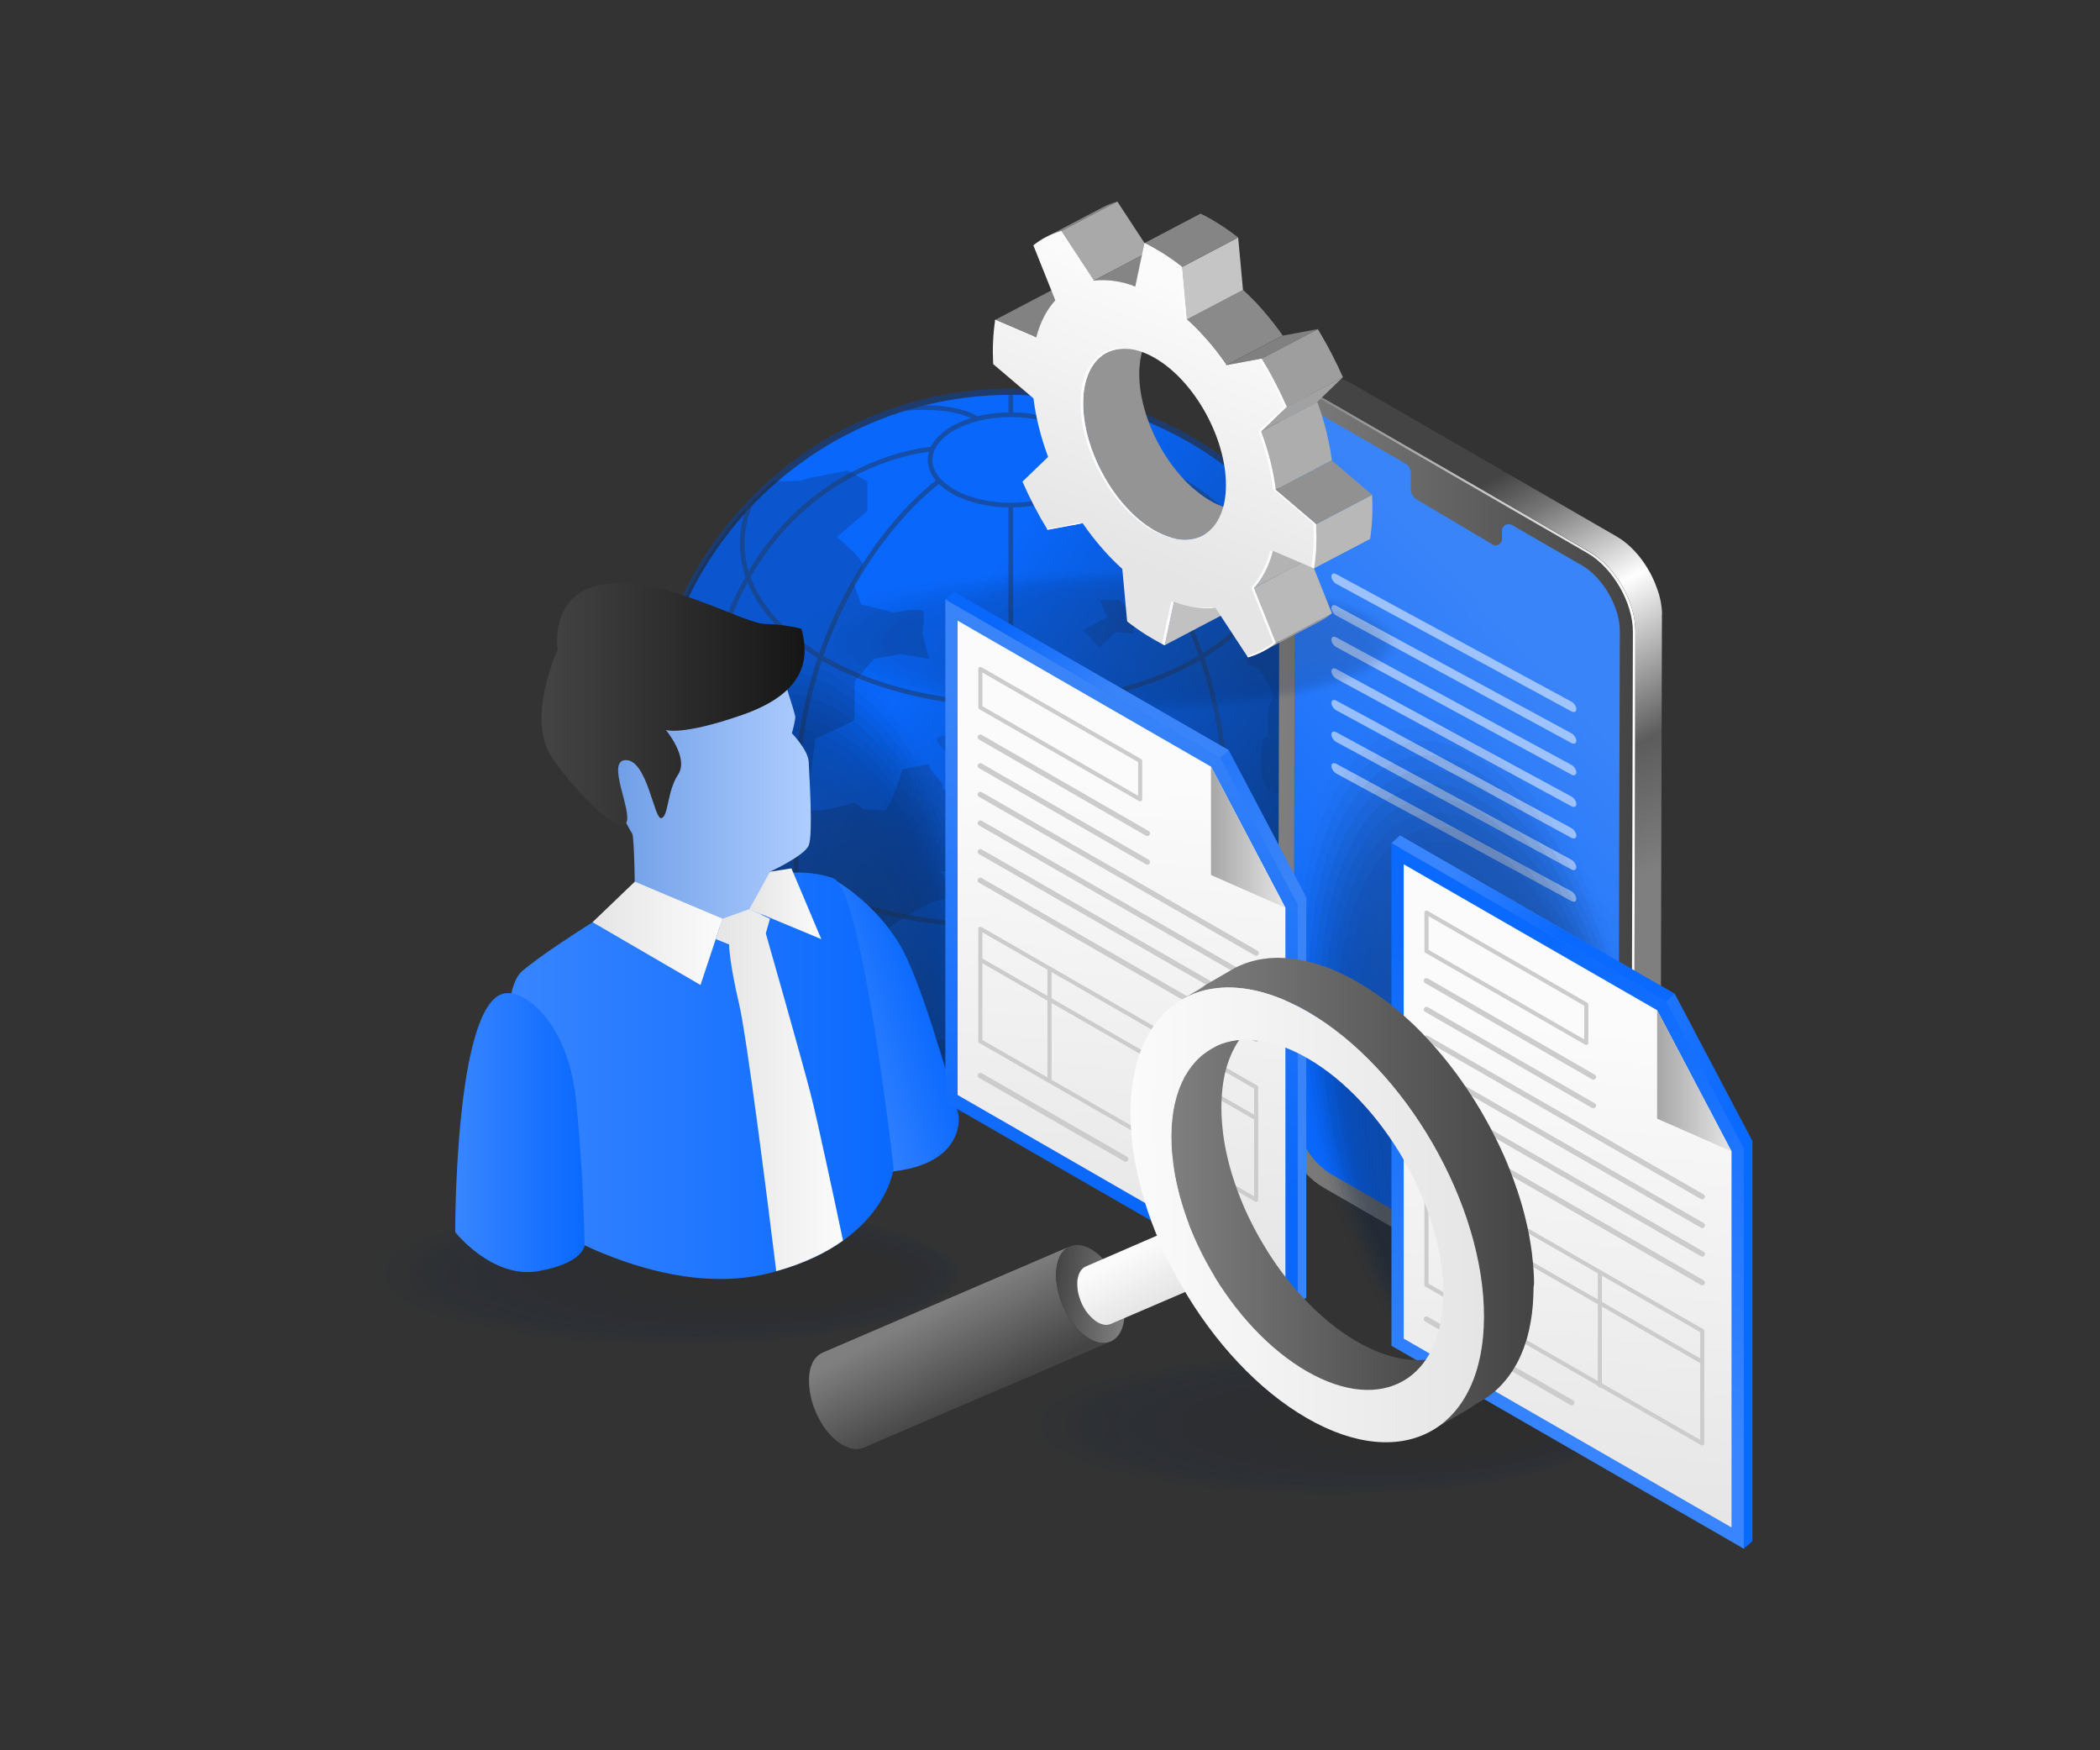 <svg xmlns="http://www.w3.org/2000/svg" xmlns:xlink="http://www.w3.org/1999/xlink" enable-background="new 0 0 3000 2500" viewBox="0 0 3000 2500" id="Sortingdata"><rect x="0" y="0" width="3000" height="2500" fill="#333333" stroke="none"/><rect width="2918.6" height="2432.2" x="40.7" y="33.9" fill="none"></rect><linearGradient id="a" x1="1838.428" x2="1244.308" y1="1369.431" y2="925.588" gradientUnits="userSpaceOnUse"><stop offset="0" stop-color="#0c377a" class="stopColor0c4e7a svgShape"></stop><stop offset=".907" stop-color="#0967fb" class="stopColor267ebd svgShape"></stop></linearGradient><path fill="url(#a)" stroke="#1d3c6d" stroke-miterlimit="10" stroke-width="8.939" d="M1959.3,1074.8c0,284.6-230.6,515.3-515.2,515.3c-77.1,0-150.3-16.9-216-47.3
			c-74.8-34.6-140-86.6-190.1-150.9c-68.5-87.4-109.2-197.5-109.2-317.1c0-155,68.5-294.1,177-388.7
			c90.5-78.8,208.8-126.6,338.3-126.6c164.3,0,310.6,76.9,405,196.6C1918.1,843.9,1959.3,954.4,1959.3,1074.8z" class="colorStroke1d326d svgStroke"></path><g opacity=".44" fill="#000000" class="color000000 svgShape"><linearGradient id="b" x1="1963.666" x2="1167.184" y1="1234.715" y2="1090.671" gradientUnits="userSpaceOnUse"><stop offset="0" stop-color="#0c377a" class="stopColor0c4e7a svgShape"></stop><stop offset="1" stop-color="#102038" class="stopColor102838 svgShape"></stop></linearGradient><path fill="url(#b)" d="M1959.3,1074.8c0,284.6-230.6,515.3-515.2,515.3c-77.1,0-150.3-16.9-216-47.3c5-7.1,10.8-13.9,10.8-13.9
				l26.8-21.5l-26.8-16.7l74.5-5.8c0,0,50.6,0,54.9,0c4.4,0,31.7-14.8,31.7-14.8s3-21.3,0.1-34.3c-2.9-13,55-9.5,55-9.5l54.9-24.1
				c0,0-10.1-50.2-14.5-56c-4.3-5.8-13.9-22.6-13.9-22.6l22.6-52.6l-22.6-41.9v-29.9l16.9,31.3l23.1,8l18.9,16.4h44.8l14.2-16.4
				v-18.1l-17.1-29h-35.4c0,0-0.8-23.1,0-27c0.7-3.9,0-10.9,0-10.9h36.8l4.3-16.5l18.9,18.8c0,0,5.7,32.7,8.7,43.4
				c2.9,10.7,18.8,11.5,18.8,11.5v-19.3l27.4-8.7l30.4-6.3l10.1,22.8l-10.1,39.3l18.8,9.3h26c0,0,13.2,11.8,15.8,13.6
				c2.6,1.7,20.8,9.6,20.8,9.6l9.3-28.1l9-32.2h19.4l21.9-0.1v-11.4l10.7-34.8l-10.7-27.4l-21.9-7l-7.9-15.9l-2.9-22.9l2.9-35.6
				l7.9-3.7v-39.3l8-20.8l-18.8-34.7l-18.8-8.7l-8.2-43.7l8.2-39.2l-8.2-18.3v-17.3h24.1l9.4-20.1V802l9.4-11.1h21.8l-10.6-14.4
				l5.5-7.2v-13h15.8C1918.1,843.9,1959.3,954.4,1959.3,1074.8z" opacity=".53"></path><linearGradient id="c" x1="1972.578" x2="1176.096" y1="1185.438" y2="1041.393" gradientUnits="userSpaceOnUse"><stop offset="0" stop-color="#0c377a" class="stopColor0c4e7a svgShape"></stop><stop offset="1" stop-color="#102038" class="stopColor102838 svgShape"></stop></linearGradient><path fill="url(#c)" d="M1453.6,1238.4c0,4.9,0,16.4,0,16.4v27.6h-20.2l-30.4-27.6l-61.2-11.4c7.8,1.5,14.6,39.1,14.6,39.1
				l-24.3,5.8l-39.3,21c0,0-29.9,22.3-35.7,22.3c-5.8,0-101.2-14.5-101.2-14.5l-42.5,50.6l-60.4,24c0,0-5.7,0.1-15,0.2
				c-68.5-87.4-109.2-197.5-109.2-317.1c0-155,68.5-294.1,177-388.7c2.8-0.1,5.7,0,7.7,0.6c4.8,1.5,29.4,0,29.4,0s13.5-4.3,21.9-5.7
				c8.5-1.4,46-8.9,46-8.9l28.2,15.3v42.7l-42.6,36.1c0,0-8.7-6.3,15.9,15.9c24.6,22.2,21.4,27.1,17.4,33.6
				c-4,6.5-10.3,17.3-10.3,17.3l11,30.5c2.2,0.4,5.1,1.1,8.6,2c31.1,7.7,31.1,7.7,31.1,7.7s3.3,2.9,16.8,0
				c13.6-2.9,26.6-2.5,30.9-1.3c4.4,1.3,0,32.7,0,32.7l9,36.5l-40-7l-38.4,7l-27.5,32.2v55.7l-56.1,26.5l-7.4,58.5l-20.1,12.2
				l-0.4,10.7c0,0,0.3,10.7,14.7,18.8c14.5,8.1,69.4-9.2,69.4-9.2l11.6,9.2l28.9,2.1c0,0,3,4.6,11.6-14.3
				c8.7-18.8,15.9-44.8,15.9-44.8l37.9-7.6c0,0,0.1,9.3,15,22.9c15,13.6-9.6,15.1,15,13.6c24.6-1.4,24.6-1.4,24.6-1.4
				s26,11.6,26,20.3c0,8.7-5.8,50.2,0,52.6c5.7,2.3,30.3,11.5,30.3,11.5S1453.6,1233.5,1453.6,1238.4z" opacity=".53"></path><linearGradient id="d" x1="1593.674" x2="1674.323" y1="1058.547" y2="1058.547" gradientUnits="userSpaceOnUse"><stop offset="0" stop-color="#0c377a" class="stopColor0c4e7a svgShape"></stop><stop offset="1" stop-color="#102038" class="stopColor102838 svgShape"></stop></linearGradient><path fill="url(#d)" d="M1636.9,1032l-23.5,6.8l-3.9,16.8l-5.9,6.7l-10,4.9v7.6l10,8.1c0,0,17.6-4.9,22.5,0c4.9,4.9,23.7,0,23.7,0
				l12.5-17.6c0,0,4.9-7.6,9.8-6.7s0-14.8,0-14.8L1636.9,1032z" opacity=".53"></path><linearGradient id="e" x1="1337.571" x2="1453.607" y1="1040.041" y2="1040.041" gradientUnits="userSpaceOnUse"><stop offset="0" stop-color="#0c377a" class="stopColor0c4e7a svgShape"></stop><stop offset="1" stop-color="#102038" class="stopColor102838 svgShape"></stop></linearGradient><path fill="url(#e)" d="M1406.1,1015.4c0,0-2,18.6-8.8,21.5c-6.8,2.9-32.3,10.8-32.3,10.8s-27.4,3.3-27.4,8s14.7,19.1,14.7,19.1
				s22.5-11.5,26.4-11.5s8.8,13.2,23.5,11.5c14.7-1.7,41.9-11.5,41.9-11.5l-12.5-23.5l12.5-7.8l9.6-3l-4.5-23.9h-28.4L1406.1,1015.4
				z" opacity=".53"></path><linearGradient id="f" x1="1546.908" x2="1622.038" y1="890.65" y2="890.65" gradientUnits="userSpaceOnUse"><stop offset="0" stop-color="#0c377a" class="stopColor0c4e7a svgShape"></stop><stop offset="1" stop-color="#102038" class="stopColor102838 svgShape"></stop></linearGradient><path fill="url(#f)" d="M1582.1,881.4l-35.2,18.6l23.8,24.5l23-21.5l26.6,1.8c0,0-3.9-2.8,0-7.7c3.9-4.9,0-15.7,0-15.7l-9.8-10.8
				l-10.8-13.7h-29.1L1582.1,881.4z" opacity=".53"></path></g><g opacity=".58" fill="#000000" class="color000000 svgShape"><ellipse cx="1444" cy="656.9" fill="none" stroke="#1d3c6d" stroke-miterlimit="10" stroke-width="6.704" rx="115.3" ry="64.6" class="colorStroke1d326d svgStroke"></ellipse><line x1="1444" x2="1444" y1="721.5" y2="1590.1" fill="none" stroke="#1d3c6d" stroke-miterlimit="10" stroke-width="6.704" class="colorStroke1d326d svgStroke"></line><path fill="none" stroke="#1d3c6d" stroke-miterlimit="10" stroke-width="6.704" d="M1341.8,686.8c0,0-193.9,136.8-205.1,450.2c-11.2,313.4,96.4,408.1,96.4,408.1" class="colorStroke1d326d svgStroke"></path><line x1="1444" x2="1444" y1="592.2" y2="559.5" fill="none" stroke="#1d3c6d" stroke-miterlimit="10" stroke-width="6.704" class="colorStroke1d326d svgStroke"></line><path fill="none" stroke="#1d3c6d" stroke-miterlimit="10" stroke-width="6.704" d="M1332.1 641.4c0 0-280.6 17.2-327.4 387.7-41.5 328.8 108.7 440.9 108.7 440.9M1286.8 584c0 0 70.6-9.4 109.4 14.1M1546.9 686.8c0 0 193.9 136.8 205.1 450.2 11.2 313.4-93.5 406.5-93.5 406.5" class="colorStroke1d326d svgStroke"></path><path fill="none" stroke="#1d3c6d" stroke-miterlimit="10" stroke-width="6.704" d="M1559.4 641.4c0 0 277.9 17.2 324.7 387.7 41.5 328.8-108.7 440.9-108.7 440.9M1601.9 584c0 0-70.6-9.4-109.4 14.1" class="colorStroke1d326d svgStroke"></path><path fill="none" stroke="#1d3c6d" stroke-miterlimit="10" stroke-width="6.704" d="M1819.2,728.2c5.6,15.5,8.5,31.7,8.5,48.2c0,126.7-171.8,229.5-383.7,229.5s-383.7-102.8-383.7-229.5
				c0-18.6,3.7-36.8,10.7-54.1" class="colorStroke1d326d svgStroke"></path><path fill="none" stroke="#1d3c6d" stroke-miterlimit="10" stroke-width="6.704" d="M1953.5,1005.1c0,175.8-228.1,318.4-509.5,318.4s-509.5-142.5-509.5-318.4" class="colorStroke1d326d svgStroke"></path></g><g opacity=".17" fill="#000000" class="color000000 svgShape"><ellipse cx="1877.2" cy="2035.1" fill="#001e4c" opacity="0" rx="442.7" ry="107.5" class="color4c0000 svgShape"></ellipse><ellipse cx="1884.1" cy="2035.1" fill="#011d4a" opacity=".038" rx="432" ry="104.9" class="color4a0101 svgShape"></ellipse><ellipse cx="1891" cy="2035.1" fill="#021d48" opacity=".077" rx="421.3" ry="102.3" class="color480202 svgShape"></ellipse><ellipse cx="1897.9" cy="2035.1" fill="#031d46" opacity=".115" rx="410.6" ry="99.7" class="color460303 svgShape"></ellipse><ellipse cx="1904.8" cy="2035.1" fill="#041d44" opacity=".154" rx="399.9" ry="97.1" class="color440404 svgShape"></ellipse><ellipse cx="1911.8" cy="2035.1" fill="#051d42" opacity=".192" rx="389.1" ry="94.5" class="color420505 svgShape"></ellipse><ellipse cx="1918.7" cy="2035.1" fill="#061d40" opacity=".231" rx="378.4" ry="91.9" class="color400606 svgShape"></ellipse><ellipse cx="1925.6" cy="2035.1" fill="#061c3e" opacity=".269" rx="367.7" ry="89.3" class="color3e0606 svgShape"></ellipse><ellipse cx="1932.5" cy="2035.1" fill="#071c3c" opacity=".308" rx="357" ry="86.7" class="color3c0707 svgShape"></ellipse><ellipse cx="1939.4" cy="2035.1" fill="#081b3a" opacity=".346" rx="346.3" ry="84.1" class="color3a0808 svgShape"></ellipse><ellipse cx="1946.3" cy="2035.1" fill="#091b38" opacity=".385" rx="335.6" ry="81.5" class="color380909 svgShape"></ellipse><ellipse cx="1953.3" cy="2035.1" fill="#0a1b36" opacity=".423" rx="324.9" ry="78.9" class="color360a0a svgShape"></ellipse><ellipse cx="1960.2" cy="2035.1" fill="#0b1b34" opacity=".462" rx="314.1" ry="76.3" class="color340b0b svgShape"></ellipse><ellipse cx="1967.1" cy="2035.1" fill="#0c1b33" opacity=".5" rx="303.4" ry="73.7" class="color330c0c svgShape"></ellipse><ellipse cx="1974" cy="2035.1" fill="#0d1b31" opacity=".538" rx="292.7" ry="71.1" class="color310d0d svgShape"></ellipse><ellipse cx="1980.9" cy="2035.1" fill="#0e1b2f" opacity=".577" rx="282" ry="68.5" class="color2f0e0e svgShape"></ellipse><ellipse cx="1987.9" cy="2035.1" fill="#0f1b2d" opacity=".615" rx="271.3" ry="65.9" class="color2d0f0f svgShape"></ellipse><ellipse cx="1994.8" cy="2035.1" fill="#101a2b" opacity=".654" rx="260.6" ry="63.3" class="color2b1010 svgShape"></ellipse><ellipse cx="2001.7" cy="2035.1" fill="#111a29" opacity=".692" rx="249.8" ry="60.7" class="color291111 svgShape"></ellipse><ellipse cx="2008.6" cy="2035.1" fill="#121a27" opacity=".731" rx="239.1" ry="58.1" class="color271212 svgShape"></ellipse><ellipse cx="2015.5" cy="2035.1" fill="#121925" opacity=".769" rx="228.4" ry="55.5" class="color251212 svgShape"></ellipse><ellipse cx="2022.4" cy="2035.1" fill="#131923" opacity=".808" rx="217.7" ry="52.9" class="color231313 svgShape"></ellipse><ellipse cx="2029.4" cy="2035.1" fill="#141921" opacity=".846" rx="207" ry="50.3" class="color211414 svgShape"></ellipse><ellipse cx="2036.3" cy="2035.1" fill="#15191f" opacity=".885" rx="196.3" ry="47.7" class="color1f1515 svgShape"></ellipse><ellipse cx="2043.2" cy="2035.1" fill="#16191d" opacity=".923" rx="185.6" ry="45.1" class="color1d1616 svgShape"></ellipse><ellipse cx="2050.1" cy="2035.1" fill="#17191b" opacity=".962" rx="174.8" ry="42.5" class="color1b1717 svgShape"></ellipse><ellipse cx="2057" cy="2035.1" fill="#181819" rx="164.1" ry="39.9" class="color191818 svgShape"></ellipse></g><linearGradient id="g" x1="-4409.881" x2="-4126.542" y1="750.78" y2="1282.042" gradientTransform="translate(6416.448)" gradientUnits="userSpaceOnUse"><stop offset="0" stop-color="#444444" class="stopColor444444 svgShape"></stop><stop offset=".117" stop-color="#767676" class="stopColor767676 svgShape"></stop><stop offset=".36" stop-color="#ffffff" class="stopColorffffff svgShape"></stop><stop offset=".718" stop-color="#5c5c5c" class="stopColor5c5c5c svgShape"></stop><stop offset="1" stop-color="#7f7f7f" class="stopColor7f7f7f svgShape"></stop></linearGradient><path fill="url(#g)" d="M2374.3,875.7c0-1-0.1-2.1-0.1-3.2c-0.1-1.1-0.2-2.1-0.3-3.2s-0.2-2.1-0.4-3.2c-0.1-1.1-0.3-2.2-0.5-3.3
			c0,0,0-0.1,0-0.1c0,0,0,0,0,0c-0.2-1.1-0.3-2.1-0.5-3.2c-0.2-1.1-0.4-2.3-0.7-3.4c-0.2-1.1-0.5-2.3-0.8-3.4
			c-0.3-1.2-0.6-2.3-0.9-3.4c-0.2-0.9-0.5-1.8-0.8-2.6c0-0.1,0-0.2-0.1-0.2c-0.1-0.2-0.1-0.4-0.2-0.6c-0.3-1.1-0.7-2.2-1.1-3.4
			c-0.4-1.1-0.8-2.2-1.2-3.3c-0.4-1.1-0.8-2.1-1.2-3.2c-0.4-1.1-0.8-2.1-1.3-3.2c-0.3-0.8-0.7-1.6-1-2.4c0-0.1-0.1-0.1-0.1-0.2
			c-0.1-0.2-0.2-0.4-0.2-0.5c-0.5-1.1-0.9-2.1-1.4-3.1c-0.5-1.1-1.1-2.3-1.6-3.4c-0.6-1.3-1.3-2.6-2-3.9c-0.7-1.4-1.5-2.8-2.3-4.1
			c-0.1-0.2-0.3-0.5-0.4-0.7c-0.2-0.3-0.3-0.6-0.5-0.9c-1.5-2.6-3.1-5.2-4.8-7.7c-1.3-2-2.7-3.9-4.1-5.9c-0.9-1.3-1.9-2.5-2.9-3.8
			c-0.8-1-1.6-2.1-2.5-3.1c-0.8-1-1.7-2-2.5-2.9c-0.8-0.9-1.7-1.9-2.5-2.8c-0.2-0.2-0.3-0.4-0.5-0.5c-0.1-0.1-0.1-0.2-0.2-0.2
			c-0.6-0.7-1.3-1.4-1.9-2c-0.9-0.9-1.8-1.8-2.7-2.7c-0.9-0.9-1.9-1.8-2.9-2.7c-1-0.9-1.9-1.7-2.9-2.5c-0.5-0.4-1-0.8-1.5-1.2
			c-0.1-0.1-0.2-0.2-0.3-0.3c-0.4-0.3-0.7-0.6-1.1-0.9c-0.9-0.7-1.9-1.5-2.9-2.2c-0.9-0.7-1.9-1.4-2.8-2c-0.9-0.6-1.8-1.2-2.8-1.8
			c-0.9-0.6-1.8-1.1-2.8-1.7c-0.2-0.1-0.4-0.3-0.6-0.4l-378.1-218.3c-0.7-0.4-1.4-0.8-2.1-1.2c-0.9-0.5-1.8-0.9-2.7-1.4
			c-0.6-0.3-1.1-0.5-1.7-0.8c-0.1-0.1-0.3-0.1-0.4-0.2c-0.2-0.1-0.3-0.2-0.5-0.2c-0.9-0.4-1.7-0.8-2.6-1.1c-0.9-0.4-1.8-0.7-2.6-1
			c-0.1-0.1-0.3-0.1-0.4-0.1c-0.1,0-0.3-0.1-0.4-0.1c-0.6-0.2-1.2-0.4-1.8-0.6c-0.9-0.3-1.8-0.5-2.7-0.7c-0.4-0.1-0.9-0.2-1.3-0.3
			c-0.2,0-0.4-0.1-0.6-0.1c-0.3-0.1-0.6-0.1-0.8-0.2c-1-0.2-1.9-0.3-2.8-0.5c-0.6-0.1-1.1-0.1-1.7-0.2c-0.2,0-0.4,0-0.6-0.1
			c-0.2,0-0.4-0.1-0.6-0.1c-1-0.1-2-0.1-3-0.1c-0.4,0-0.9,0-1.3,0.1c-0.3,0-0.7,0-1,0.1c-0.3,0-0.7,0-1,0.1
			c-1.3,0.1-2.5,0.3-3.7,0.5c0,0,0,0-0.1,0c-0.2,0-0.5,0.1-0.7,0.2c-1.3,0.3-2.5,0.6-3.8,1c-0.1,0-0.2,0.1-0.3,0.1
			c-1.7,0.6-3.4,1.4-5,2.3l-38.1,22.2c1.6-0.9,3.2-1.7,5-2.3c1.3-0.5,2.7-0.9,4-1.2c0.2-0.1,0.5-0.2,0.7-0.2
			c1.6-0.3,3.2-0.5,4.9-0.6c0.3,0,0.7,0,1-0.1c1.6-0.1,3.3,0,4.9,0.1c0.2,0,0.4,0,0.6,0.1c1.8,0.2,3.6,0.4,5.4,0.8
			c0.2,0,0.4,0.1,0.5,0.1c1.9,0.4,3.8,1,5.7,1.6c0.1,0,0.3,0.1,0.4,0.1c2,0.7,4.1,1.5,6.2,2.5c0.1,0.1,0.3,0.1,0.4,0.2
			c2.1,1,4.3,2.1,6.4,3.3l378.1,218.3c4.4,2.6,8.8,5.6,12.9,9c0.1,0.1,0.2,0.2,0.3,0.3c4.1,3.4,8.1,7.1,11.9,11.1
			c0.1,0.1,0.1,0.2,0.2,0.2c3.8,4.1,7.5,8.5,10.9,13.1c0,0,0,0,0,0c3.4,4.6,6.5,9.4,9.4,14.4c0.1,0.2,0.3,0.5,0.4,0.7
			c2.8,4.9,5.4,10,7.6,15.1c0,0.1,0.1,0.1,0.1,0.2c2.3,5.2,4.3,10.6,5.9,15.9c0,0.1,0,0.2,0.1,0.2c1.6,5.4,2.9,10.7,3.7,16
			c0,0,0,0,0,0c0.9,5.4,1.3,10.6,1.3,15.8l-2.6,976.3c0,5.1-0.5,9.7-1.3,14c0,0.1-0.1,0.3-0.1,0.4c-0.9,4.2-2.1,8-3.7,11.5
			c0,0.1-0.1,0.1-0.1,0.2c-1.3,2.9-3.1,5.3-4.9,7.6c-0.6,0.7-1.2,1.5-1.8,2.2c-2.1,2.3-4.5,4.3-7.1,5.9l38.1-22.2
			c2.6-1.5,4.9-3.6,7.1-5.9c0.6-0.7,1.2-1.5,1.8-2.2c0.8-1,1.7-1.8,2.3-2.9c0.9-1.4,1.7-2.9,2.5-4.4c0-0.1,0.1-0.2,0.1-0.2
			c0-0.1,0.1-0.1,0.1-0.2c0.5-1.1,1-2.1,1.4-3.3c0.4-1.1,0.8-2.2,1.1-3.4c0.3-1.1,0.6-2.2,0.9-3.3c0.1-0.5,0.2-1,0.3-1.4
			c0-0.1,0.1-0.3,0.1-0.4c0.1-0.5,0.2-0.9,0.3-1.3c0.2-1,0.3-2,0.5-3.1c0.1-1,0.2-2.1,0.3-3.1c0.1-1,0.1-2,0.2-3.1
			c0-1,0.1-2.1,0.1-3.2c0-0.1,0-0.1,0-0.2l2.6-976.3C2374.4,877.6,2374.4,876.7,2374.3,875.7z"></path><linearGradient id="h" x1="-4590.887" x2="-4080.211" y1="1242.353" y2="1242.353" gradientTransform="translate(6416.448)" gradientUnits="userSpaceOnUse"><stop offset="0" stop-color="#7f7f7f" class="stopColor7f7f7f svgShape"></stop><stop offset="1" stop-color="#444444" class="stopColor444444 svgShape"></stop></linearGradient><path fill="url(#h)" d="M2271.5,788.7c35.9,20.7,64.9,70.9,64.7,112.1l-2.6,976.3c-0.1,41.3-29.2,57.9-65.2,37.1L1890.3,1696
			c-35.8-20.7-64.9-70.9-64.7-112.1l2.6-976.3c0.1-41.3,29.3-57.8,65.2-37.1L2271.5,788.7z"></path><linearGradient id="i" x1="-4567.026" x2="-4080.21" y1="1241.467" y2="1241.467" gradientTransform="translate(6416.448)" gradientUnits="userSpaceOnUse"><stop offset="0" stop-color="#7f7f7f" class="stopColor7f7f7f svgShape"></stop><stop offset="1" stop-color="#ffffff" class="stopColorffffff svgShape"></stop></linearGradient><path fill="url(#i)" d="M2271.5,788.7l-378.1-218.3c-16.9-9.8-32.3-11.1-43.9-5.6c11.1-3.7,25.2-1.7,40.4,7.1L2268,790.2
			c35.9,20.7,64.9,70.9,64.7,112.1l-2.6,976.3c-0.1,21.8-8.2,36.6-21.2,42.8c15-5,24.6-20.5,24.7-44.2l2.6-976.3
			C2336.4,859.6,2307.4,809.4,2271.5,788.7z"></path><linearGradient id="j" x1="2295.4" x2="1833.013" y1="1041.407" y2="1474.59" gradientUnits="userSpaceOnUse"><stop offset="0" stop-color="#3a84f9" class="stopColor3abaf9 svgShape"></stop><stop offset="1" stop-color="#0967fb" class="stopColor267ebd svgShape"></stop></linearGradient><path fill="url(#j)" d="M2260.4,807.9l-100.4-58c-6.4-3.7-14.3,0.9-14.3,8.3v11.8c0,6.9-7.5,11.2-13.4,7.7L2024,713.5
			c-5.3-3.1-8.5-8.8-8.5-14.9v-22.8c0-5.7-3.1-11-8-13.9l-125.2-72.3c-8.5-4.9-14.5-5.9-18.1-5.9c-12,0-13.8,15-13.9,24l-2.6,976.3
			c-0.1,33.5,24.5,76,53.7,92.9l378.1,218.3c8.5,4.9,14.6,6,18.1,6c12,0,13.8-15,13.8-24l2.6-976.3
			C2314.2,867.3,2289.6,824.7,2260.4,807.9z"></path><g opacity=".52" fill="#000000" class="color000000 svgShape"><path fill="#ffffff" d="M2244.9 1016.1L1909 834c-3.8-2.1-7-6.9-7-10.7l0 0c0-3.8 3.1-5.3 7-3.2l335.9 182.1c3.8 2.1 7 6.9 7 10.7l0 0C2251.9 1016.8 2248.7 1018.2 2244.9 1016.1zM2244.9 1061.3L1909 879.2c-3.8-2.1-7-6.9-7-10.7l0 0c0-3.8 3.1-5.3 7-3.2l335.9 182.1c3.8 2.1 7 6.9 7 10.7l0 0C2251.9 1061.9 2248.7 1063.4 2244.9 1061.3zM2244.9 1106.4L1909 924.3c-3.8-2.1-7-6.9-7-10.7l0 0c0-3.8 3.1-5.3 7-3.2l335.9 182.1c3.8 2.1 7 6.9 7 10.7l0 0C2251.9 1107.1 2248.7 1108.5 2244.9 1106.4zM2244.9 1151.6L1909 969.5c-3.8-2.1-7-6.9-7-10.7l0 0c0-3.8 3.1-5.3 7-3.2l335.9 182.1c3.8 2.1 7 6.9 7 10.7l0 0C2251.9 1152.2 2248.7 1153.7 2244.9 1151.6zM2244.9 1196.7L1909 1014.6c-3.8-2.1-7-6.9-7-10.7v0c0-3.8 3.1-5.3 7-3.2l335.9 182.1c3.8 2.1 7 6.9 7 10.7v0C2251.9 1197.4 2248.7 1198.8 2244.9 1196.7zM2244.9 1241.9L1909 1059.8c-3.8-2.1-7-6.9-7-10.7l0 0c0-3.8 3.1-5.3 7-3.2l335.9 182.1c3.8 2.1 7 6.9 7 10.7l0 0C2251.9 1242.5 2248.7 1244 2244.9 1241.9zM2244.9 1287L1909 1104.9c-3.8-2.1-7-6.9-7-10.7l0 0c0-3.8 3.1-5.3 7-3.2l335.9 182.1c3.8 2.1 7 6.9 7 10.7l0 0C2251.9 1287.7 2248.7 1289.1 2244.9 1287z" class="colorffffff svgShape"></path></g><g opacity=".17" fill="#000000" class="color000000 svgShape"><ellipse cx="1562.5" cy="918.3" fill="#001e4c" opacity="0" rx="442.7" ry="107.5" class="color4c0000 svgShape"></ellipse><ellipse cx="1569.4" cy="918.3" fill="#011d4a" opacity=".038" rx="432" ry="104.9" class="color4a0101 svgShape"></ellipse><ellipse cx="1576.3" cy="918.3" fill="#021d48" opacity=".077" rx="421.3" ry="102.3" class="color480202 svgShape"></ellipse><ellipse cx="1583.2" cy="918.3" fill="#031d46" opacity=".115" rx="410.6" ry="99.7" class="color460303 svgShape"></ellipse><ellipse cx="1590.2" cy="918.3" fill="#041d44" opacity=".154" rx="399.9" ry="97.1" class="color440404 svgShape"></ellipse><ellipse cx="1597.1" cy="918.3" fill="#051d42" opacity=".192" rx="389.1" ry="94.5" class="color420505 svgShape"></ellipse><ellipse cx="1604" cy="918.3" fill="#061d40" opacity=".231" rx="378.4" ry="91.9" class="color400606 svgShape"></ellipse><ellipse cx="1610.9" cy="918.3" fill="#061c3e" opacity=".269" rx="367.7" ry="89.3" class="color3e0606 svgShape"></ellipse><ellipse cx="1617.8" cy="918.3" fill="#071c3c" opacity=".308" rx="357" ry="86.7" class="color3c0707 svgShape"></ellipse><ellipse cx="1624.7" cy="918.3" fill="#081b3a" opacity=".346" rx="346.3" ry="84.1" class="color3a0808 svgShape"></ellipse><ellipse cx="1631.7" cy="918.3" fill="#091b38" opacity=".385" rx="335.6" ry="81.5" class="color380909 svgShape"></ellipse><ellipse cx="1638.6" cy="918.3" fill="#0a1b36" opacity=".423" rx="324.9" ry="78.9" class="color360a0a svgShape"></ellipse><ellipse cx="1645.5" cy="918.3" fill="#0b1b34" opacity=".462" rx="314.1" ry="76.3" class="color340b0b svgShape"></ellipse><ellipse cx="1652.4" cy="918.3" fill="#0c1b33" opacity=".5" rx="303.4" ry="73.7" class="color330c0c svgShape"></ellipse><ellipse cx="1659.3" cy="918.3" fill="#0d1b31" opacity=".538" rx="292.7" ry="71.1" class="color310d0d svgShape"></ellipse><ellipse cx="1666.3" cy="918.3" fill="#0e1b2f" opacity=".577" rx="282" ry="68.5" class="color2f0e0e svgShape"></ellipse><ellipse cx="1673.2" cy="918.3" fill="#0f1b2d" opacity=".615" rx="271.3" ry="65.9" class="color2d0f0f svgShape"></ellipse><ellipse cx="1680.1" cy="918.3" fill="#101a2b" opacity=".654" rx="260.6" ry="63.3" class="color2b1010 svgShape"></ellipse><ellipse cx="1687" cy="918.3" fill="#111a29" opacity=".692" rx="249.8" ry="60.7" class="color291111 svgShape"></ellipse><ellipse cx="1693.9" cy="918.3" fill="#121a27" opacity=".731" rx="239.1" ry="58.1" class="color271212 svgShape"></ellipse><ellipse cx="1700.9" cy="918.3" fill="#121925" opacity=".769" rx="228.4" ry="55.5" class="color251212 svgShape"></ellipse><ellipse cx="1707.8" cy="918.3" fill="#131923" opacity=".808" rx="217.7" ry="52.9" class="color231313 svgShape"></ellipse><ellipse cx="1714.7" cy="918.3" fill="#141921" opacity=".846" rx="207" ry="50.3" class="color211414 svgShape"></ellipse><ellipse cx="1721.6" cy="918.3" fill="#15191f" opacity=".885" rx="196.3" ry="47.7" class="color1f1515 svgShape"></ellipse><ellipse cx="1728.5" cy="918.3" fill="#16191d" opacity=".923" rx="185.6" ry="45.1" class="color1d1616 svgShape"></ellipse><ellipse cx="1735.4" cy="918.3" fill="#17191b" opacity=".962" rx="174.8" ry="42.5" class="color1b1717 svgShape"></ellipse><ellipse cx="1742.4" cy="918.3" fill="#181819" rx="164.1" ry="39.9" class="color191818 svgShape"></ellipse></g><g opacity=".38" fill="#000000" class="color000000 svgShape"><ellipse cx="2100" cy="1512.9" fill="#001e4c" opacity="0" rx="247.3" ry="523.2" transform="rotate(-10.69 2099.56 1512.629)" class="color4c0000 svgShape"></ellipse><ellipse cx="2101.5" cy="1520.9" fill="#011d4a" opacity=".038" rx="241.3" ry="510.6" transform="rotate(-10.69 2101.076 1520.661)" class="color4a0101 svgShape"></ellipse><ellipse cx="2103" cy="1528.9" fill="#021d48" opacity=".077" rx="235.3" ry="497.9" transform="rotate(-10.69 2102.592 1528.695)" class="color480202 svgShape"></ellipse><ellipse cx="2104.5" cy="1537" fill="#031d46" opacity=".115" rx="229.3" ry="485.2" transform="rotate(-10.69 2104.109 1536.728)" class="color460303 svgShape"></ellipse><ellipse cx="2106" cy="1545" fill="#041d44" opacity=".154" rx="223.4" ry="472.6" transform="rotate(-10.69 2105.624 1544.76)" class="color440404 svgShape"></ellipse><ellipse cx="2107.5" cy="1553.1" fill="#051d42" opacity=".192" rx="217.4" ry="459.9" transform="rotate(-10.69 2107.14 1552.794)" class="color420505 svgShape"></ellipse><ellipse cx="2109.1" cy="1561.1" fill="#061d40" opacity=".231" rx="211.4" ry="447.2" transform="rotate(-10.69 2108.657 1560.827)" class="color400606 svgShape"></ellipse><ellipse cx="2110.6" cy="1569.1" fill="#061c3e" opacity=".269" rx="205.4" ry="434.6" transform="rotate(-10.69 2110.172 1568.86)" class="color3e0606 svgShape"></ellipse><ellipse cx="2112.1" cy="1577.2" fill="#071c3c" opacity=".308" rx="199.4" ry="421.9" transform="rotate(-10.69 2111.689 1576.893)" class="color3c0707 svgShape"></ellipse><ellipse cx="2113.6" cy="1585.2" fill="#081b3a" opacity=".346" rx="193.4" ry="409.3" transform="rotate(-10.69 2113.205 1584.927)" class="color3a0808 svgShape"></ellipse><ellipse cx="2115.1" cy="1593.2" fill="#091b38" opacity=".385" rx="187.5" ry="396.6" transform="rotate(-10.69 2114.72 1592.96)" class="color380909 svgShape"></ellipse><ellipse cx="2116.6" cy="1601.3" fill="#0a1b36" opacity=".423" rx="181.5" ry="383.9" transform="rotate(-10.69 2116.237 1600.992)" class="color360a0a svgShape"></ellipse><ellipse cx="2118.2" cy="1609.3" fill="#0b1b34" opacity=".462" rx="175.5" ry="371.3" transform="rotate(-10.69 2117.753 1609.025)" class="color340b0b svgShape"></ellipse><ellipse cx="2119.7" cy="1617.3" fill="#0c1b33" opacity=".5" rx="169.5" ry="358.6" transform="rotate(-10.69 2119.269 1617.058)" class="color330c0c svgShape"></ellipse><ellipse cx="2121.2" cy="1625.4" fill="#0d1b31" opacity=".538" rx="163.5" ry="345.9" transform="rotate(-10.69 2120.785 1625.091)" class="color310d0d svgShape"></ellipse><ellipse cx="2122.7" cy="1633.4" fill="#0e1b2f" opacity=".577" rx="157.5" ry="333.3" transform="rotate(-10.69 2122.3 1633.125)" class="color2f0e0e svgShape"></ellipse><ellipse cx="2124.2" cy="1641.4" fill="#0f1b2d" opacity=".615" rx="151.5" ry="320.6" transform="rotate(-10.69 2123.817 1641.158)" class="color2d0f0f svgShape"></ellipse><ellipse cx="2125.7" cy="1649.5" fill="#101a2b" opacity=".654" rx="145.6" ry="307.9" transform="rotate(-10.69 2125.333 1649.19)" class="color2b1010 svgShape"></ellipse><ellipse cx="2127.3" cy="1657.5" fill="#111a29" opacity=".692" rx="139.6" ry="295.3" transform="rotate(-10.69 2126.849 1657.224)" class="color291111 svgShape"></ellipse><ellipse cx="2128.8" cy="1665.5" fill="#121a27" opacity=".731" rx="133.6" ry="282.6" transform="rotate(-10.69 2128.365 1665.257)" class="color271212 svgShape"></ellipse><ellipse cx="2130.3" cy="1673.6" fill="#121925" opacity=".769" rx="127.6" ry="270" transform="rotate(-10.69 2129.881 1673.29)" class="color251212 svgShape"></ellipse><ellipse cx="2131.8" cy="1681.6" fill="#131923" opacity=".808" rx="121.6" ry="257.3" transform="rotate(-10.69 2131.397 1681.323)" class="color231313 svgShape"></ellipse><ellipse cx="2133.3" cy="1689.6" fill="#141921" opacity=".846" rx="115.6" ry="244.6" transform="rotate(-10.69 2132.913 1689.356)" class="color211414 svgShape"></ellipse><ellipse cx="2134.8" cy="1697.7" fill="#15191f" opacity=".885" rx="109.6" ry="232" transform="rotate(-10.69 2134.43 1697.389)" class="color1f1515 svgShape"></ellipse><ellipse cx="2136.4" cy="1705.7" fill="#16191d" opacity=".923" rx="103.7" ry="219.3" transform="rotate(-10.69 2135.945 1705.422)" class="color1d1616 svgShape"></ellipse><ellipse cx="2137.9" cy="1713.7" fill="#17191b" opacity=".962" rx="97.7" ry="206.6" transform="rotate(-10.69 2137.46 1713.455)" class="color1b1717 svgShape"></ellipse><ellipse cx="2139.4" cy="1721.8" fill="#181819" rx="91.7" ry="194" transform="rotate(-10.69 2138.977 1721.488)" class="color191818 svgShape"></ellipse></g><g opacity=".17" fill="#000000" class="color000000 svgShape"><ellipse cx="939.4" cy="1820.9" fill="#001e4c" opacity="0" rx="442.7" ry="107.5" class="color4c0000 svgShape"></ellipse><ellipse cx="946.3" cy="1820.9" fill="#011d4a" opacity=".038" rx="432" ry="104.9" class="color4a0101 svgShape"></ellipse><ellipse cx="953.2" cy="1820.9" fill="#021d48" opacity=".077" rx="421.3" ry="102.3" class="color480202 svgShape"></ellipse><ellipse cx="960.1" cy="1820.9" fill="#031d46" opacity=".115" rx="410.6" ry="99.7" class="color460303 svgShape"></ellipse><ellipse cx="967" cy="1820.9" fill="#041d44" opacity=".154" rx="399.9" ry="97.1" class="color440404 svgShape"></ellipse><ellipse cx="973.9" cy="1820.9" fill="#051d42" opacity=".192" rx="389.1" ry="94.5" class="color420505 svgShape"></ellipse><ellipse cx="980.9" cy="1820.9" fill="#061d40" opacity=".231" rx="378.4" ry="91.9" class="color400606 svgShape"></ellipse><ellipse cx="987.8" cy="1820.9" fill="#061c3e" opacity=".269" rx="367.7" ry="89.3" class="color3e0606 svgShape"></ellipse><ellipse cx="994.7" cy="1820.9" fill="#071c3c" opacity=".308" rx="357" ry="86.7" class="color3c0707 svgShape"></ellipse><ellipse cx="1001.6" cy="1820.9" fill="#081b3a" opacity=".346" rx="346.3" ry="84.1" class="color3a0808 svgShape"></ellipse><ellipse cx="1008.5" cy="1820.9" fill="#091b38" opacity=".385" rx="335.6" ry="81.5" class="color380909 svgShape"></ellipse><ellipse cx="1015.5" cy="1820.9" fill="#0a1b36" opacity=".423" rx="324.9" ry="78.9" class="color360a0a svgShape"></ellipse><ellipse cx="1022.4" cy="1820.9" fill="#0b1b34" opacity=".462" rx="314.1" ry="76.3" class="color340b0b svgShape"></ellipse><ellipse cx="1029.3" cy="1820.9" fill="#0c1b33" opacity=".5" rx="303.4" ry="73.7" class="color330c0c svgShape"></ellipse><ellipse cx="1036.2" cy="1820.9" fill="#0d1b31" opacity=".538" rx="292.7" ry="71.1" class="color310d0d svgShape"></ellipse><ellipse cx="1043.1" cy="1820.9" fill="#0e1b2f" opacity=".577" rx="282" ry="68.5" class="color2f0e0e svgShape"></ellipse><ellipse cx="1050" cy="1820.9" fill="#0f1b2d" opacity=".615" rx="271.3" ry="65.9" class="color2d0f0f svgShape"></ellipse><ellipse cx="1057" cy="1820.9" fill="#101a2b" opacity=".654" rx="260.6" ry="63.3" class="color2b1010 svgShape"></ellipse><ellipse cx="1063.9" cy="1820.9" fill="#111a29" opacity=".692" rx="249.8" ry="60.7" class="color291111 svgShape"></ellipse><ellipse cx="1070.8" cy="1820.9" fill="#121a27" opacity=".731" rx="239.1" ry="58.1" class="color271212 svgShape"></ellipse><ellipse cx="1077.7" cy="1820.9" fill="#121925" opacity=".769" rx="228.4" ry="55.5" class="color251212 svgShape"></ellipse><ellipse cx="1084.6" cy="1820.9" fill="#131923" opacity=".808" rx="217.7" ry="52.9" class="color231313 svgShape"></ellipse><ellipse cx="1091.6" cy="1820.9" fill="#141921" opacity=".846" rx="207" ry="50.3" class="color211414 svgShape"></ellipse><ellipse cx="1098.5" cy="1820.9" fill="#15191f" opacity=".885" rx="196.3" ry="47.7" class="color1f1515 svgShape"></ellipse><ellipse cx="1105.4" cy="1820.9" fill="#16191d" opacity=".923" rx="185.6" ry="45.1" class="color1d1616 svgShape"></ellipse><ellipse cx="1112.3" cy="1820.9" fill="#17191b" opacity=".962" rx="174.8" ry="42.5" class="color1b1717 svgShape"></ellipse><ellipse cx="1119.2" cy="1820.9" fill="#181819" rx="164.1" ry="39.9" class="color191818 svgShape"></ellipse></g><g fill="#000000" class="color000000 svgShape"><polygon fill="#c1c1c1" points="1663.8 921.6 1743.9 879.5 1757.2 817.4 1677 859.4" class="colorc1c1c1 svgShape"></polygon><polygon fill="#828282" points="1480.3 482 1560.5 440 1501.7 414.9 1421.6 456.9" class="color828282 svgShape"></polygon><path fill="#949494" d="M1643.8,754.4c-3.4-2.2-6.7-4.5-10-7c-1.1-0.8-2.1-1.7-3.2-2.6c-1.9-1.5-3.8-2.9-5.6-4.5
			c-0.3-0.3-0.6-0.6-0.9-0.9c-0.7-0.6-1.3-1.2-2-1.8c-2.3-2.1-4.6-4.3-6.9-6.5c-0.8-0.8-1.5-1.5-2.3-2.3c-0.5-0.5-1-1-1.5-1.5
			c-0.9-0.9-1.7-2-2.6-2.9c-2.1-2.3-4.2-4.6-6.2-7.1c-0.5-0.6-1.1-1.2-1.7-1.9c-0.8-1-1.5-2-2.3-3c-1.6-2.1-3.2-4.1-4.8-6.3
			c-0.6-0.9-1.3-1.7-1.9-2.5c-0.7-0.9-1.3-1.9-1.9-2.9c-1.4-2-2.8-4.1-4.1-6.1c-0.6-1-1.3-1.9-2-2.9c-0.6-0.9-1.1-1.9-1.7-2.8
			c-1.3-2.1-2.6-4.3-3.8-6.4c-0.6-1.1-1.3-2.1-1.9-3.2c-0.5-0.9-0.9-1.8-1.4-2.7c-1.3-2.4-2.5-4.8-3.7-7.2c-0.6-1.2-1.3-2.4-1.8-3.6
			c-0.3-0.7-0.6-1.5-1-2.2c-1.4-3-2.7-6.1-4-9.1c-0.5-1.2-1.1-2.4-1.6-3.7c-0.2-0.4-0.3-0.8-0.4-1.2c-2.1-5.3-4-10.6-5.7-15.9
			c-0.1-0.3-0.2-0.5-0.3-0.8c-0.5-1.6-0.8-3.1-1.3-4.7c-0.8-2.7-1.6-5.4-2.2-8c-0.5-2-0.9-3.9-1.3-5.9c-0.6-2.6-1.1-5.2-1.6-7.7
			c-0.1-0.6-0.2-1.1-0.3-1.7c-0.5-3.1-1-6.3-1.3-9.4c-0.1-0.4-0.1-0.9-0.1-1.3c-0.4-3.4-0.6-6.9-0.8-10.3c-0.1-1-0.1-2-0.1-3
			c-0.1-3.8-0.1-7.5,0-11.2c0-0.7,0.1-1.4,0.1-2.1c0.1-1.6,0.3-3,0.5-4.5c0.2-2.1,0.4-4.3,0.7-6.3c0.3-1.8,0.6-3.5,1-5.2
			c0.4-1.9,0.7-3.9,1.2-5.7c0.1-0.4,0.1-0.8,0.2-1.1c0.7-2.5,1.5-4.9,2.3-7.2c0.2-0.5,0.4-0.9,0.6-1.4c0.5-1.4,1-2.8,1.6-4.1
			c0.5-1,1-2,1.5-3c0.2-0.4,0.4-0.7,0.5-1.1c1-1.8,2-3.6,3-5.2c0.4-0.6,0.7-1.1,1.1-1.6c0.2-0.3,0.5-0.7,0.7-1
			c1.2-1.7,2.5-3.3,3.8-4.8c0.2-0.2,0.5-0.4,0.7-0.7c1.1-1.1,2.2-2.1,3.3-3.2c0.8-0.7,1.4-1.5,2.2-2.1c0.2-0.2,0.5-0.3,0.7-0.4
			c1.2-1,2.6-1.8,3.9-2.6c0.8-0.5,1.6-1.2,2.5-1.7c0.4-0.2,0.8-0.4,1.1-0.6l80.2-42.1c-1.3,0.7-2.4,1.5-3.7,2.3
			c-1.3,0.8-2.6,1.6-3.9,2.6c-1,0.8-1.9,1.7-2.9,2.6c-1.1,1-2.3,2-3.3,3.2c-1.6,1.7-3.1,3.5-4.5,5.4c-0.2,0.3-0.5,0.7-0.7,1
			c-1.5,2.1-2.9,4.4-4.2,6.8c-0.2,0.4-0.4,0.7-0.5,1.1c-1.1,2.2-2.2,4.6-3.1,7.1c-0.2,0.5-0.4,0.9-0.6,1.4c-1,2.6-1.8,5.4-2.5,8.3
			c-0.5,1.8-0.8,3.8-1.2,5.7c-0.3,1.7-0.7,3.4-1,5.2c-0.3,2-0.5,4.2-0.7,6.3c-0.2,2.2-0.5,4.3-0.6,6.6c-0.2,3.7-0.1,7.4,0,11.2
			c0,1,0.1,2,0.1,3c0.2,3.4,0.4,6.8,0.8,10.2c0.1,0.4,0.1,0.9,0.1,1.3c0.4,3.7,1,7.4,1.7,11.1c0.5,2.6,1,5.2,1.6,7.7
			c0.4,1.9,0.8,3.9,1.3,5.8c0.7,2.7,1.5,5.4,2.2,8c0.5,1.8,1,3.6,1.6,5.5c1.7,5.3,3.6,10.7,5.7,15.9c0.6,1.6,1.4,3.2,2,4.9
			c1.3,3.1,2.6,6.1,4,9.1c0.9,1.9,1.8,3.8,2.8,5.8c1.2,2.4,2.4,4.8,3.7,7.2c1.1,2,2.2,3.9,3.3,5.9c1.2,2.2,2.5,4.3,3.8,6.4
			c1.2,2,2.4,3.9,3.7,5.8c1.3,2.1,2.7,4.1,4.1,6.1c1.3,1.8,2.6,3.6,3.9,5.4c1.6,2.1,3.2,4.2,4.8,6.3c1.3,1.6,2.6,3.3,3.9,4.8
			c2,2.4,4.1,4.8,6.2,7.1c1.4,1.5,2.7,3,4.1,4.5c0.8,0.8,1.5,1.5,2.3,2.3c2.2,2.2,4.5,4.4,6.9,6.5c0.7,0.6,1.3,1.2,2,1.8
			c2.2,1.9,4.4,3.7,6.6,5.4c1.1,0.8,2.1,1.8,3.2,2.6c3.3,2.5,6.6,4.8,10,7c28.3,18,54.5,20.7,74,10.5l-80.2,42.1
			C1698.4,775.1,1672.1,772.4,1643.8,754.4z" class="color949494 svgShape"></path><path fill="#999999" d="M1811.6,926c0.9-0.6,1.9-1.1,2.8-1.7c2.8-1.9,5.6-3.8,8.3-6l80.2-42.1c-2.7,2.1-5.4,4.1-8.3,6
			c-0.9,0.6-1.9,1.1-2.8,1.7c-1.5,0.9-2.9,1.9-4.5,2.7c-0.9,0.5-1.8,1-2.6,1.4l-80.2,42.1C1806.9,928.9,1809.3,927.4,1811.6,926z" class="color999999 svgShape"></path><defs><path id="k" d="M1574.3,296.6l-80.2,42.1c6.9-3.6,14.2-6.5,21.8-8.7l80.2-42.1
					C1588.5,290.1,1581.2,293,1574.3,296.6z" enable-background="new" fill="#000000" class="color000000 svgShape"></path></defs><clipPath id="l"><use overflow="visible" xlink:href="#k"></use></clipPath><g clip-path="url(#l)" fill="#000000" class="color000000 svgShape"><path fill="#858585" d="M1516,330l80.2-42.1c-7.6,2.1-14.9,5-21.8,8.7l-80.2,42.1C1501.1,335,1508.4,332.1,1516,330" class="color858585 svgShape"></path></g><polygon fill="#b9b9b9" points="1822.7 918.3 1902.8 876.2 1871.4 797.7 1791.3 839.8" class="colorb9b9b9 svgShape"></polygon><polygon fill="#a9a9a9" points="1562.5 400.8 1642.6 358.7 1596.2 287.9 1516 330" class="colora9a9a9 svgShape"></polygon><path fill="#b3b3b3" d="M1793,837.8c1.1-1.3,2.2-2.6,3.3-4c0.6-0.7,1.1-1.5,1.7-2.3c0.9-1.3,1.8-2.5,2.7-3.9
			c0.5-0.8,1.1-1.6,1.6-2.5c1-1.5,1.9-3.1,2.8-4.7c0.5-0.8,1-1.7,1.4-2.5c1-1.8,1.9-3.7,2.8-5.6c0.3-0.7,0.7-1.3,1-2
			c1.3-3,2.6-6,3.7-9.2c0.3-0.8,0.5-1.6,0.8-2.4c0.9-2.6,1.8-5.3,2.5-8.1c0.4-1.2,0.7-2.5,1.1-3.7l80.2-42.1
			c-0.2,0.7-0.4,1.4-0.6,2.1c-0.1,0.5-0.3,1-0.5,1.6c-0.8,2.8-1.6,5.5-2.5,8.1c-0.3,0.8-0.5,1.6-0.8,2.4c-1.2,3.2-2.4,6.2-3.7,9.2
			c-0.1,0.1-0.1,0.3-0.2,0.4c-0.3,0.6-0.5,1.1-0.8,1.6c-0.9,1.9-1.8,3.8-2.8,5.6c-0.5,0.9-0.9,1.7-1.4,2.6c-0.9,1.6-1.8,3.2-2.8,4.7
			c-0.3,0.5-0.6,1-0.9,1.5c-0.2,0.4-0.5,0.7-0.7,1c-0.9,1.3-1.8,2.6-2.7,3.9c-0.6,0.8-1.1,1.6-1.7,2.3c-1.1,1.4-2.2,2.7-3.3,4
			c-0.4,0.5-0.8,1-1.2,1.4c-0.2,0.2-0.3,0.4-0.5,0.6l-80.2,42.1C1791.9,839.1,1792.4,838.4,1793,837.8z" class="colorb3b3b3 svgShape"></path><path fill="#858585" d="M1621.7,409.3c-21.2-8-41.2-10.7-59.2-8.6l80.2-42.1c6.8-0.8,13.8-0.9,21.1-0.3c4.8,0.4,9.8,1.1,14.8,2.1
			c2.5,0.5,5.1,1.1,7.6,1.8c5.1,1.3,10.4,3,15.7,5l0,0l0,0L1621.7,409.3z" class="color858585 svgShape"></path><path fill="#adadad" d="M1819.6,681.8c-0.9-5-2-10-3.1-15c-0.5-2.4-1-4.9-1.6-7.3c-1.8-7.4-3.8-14.7-6.1-22.1c0-0.1-0.1-0.2-0.1-0.3
			c-2.2-7-4.6-14-7.1-20.9l80.2-42.1c2.6,6.9,5,13.9,7.1,20.9c0,0,0,0,0,0c0,0.1,0,0.2,0.1,0.3c2.3,7.4,4.3,14.7,6.1,22.1
			c0.6,2.4,1.1,4.9,1.6,7.3c1.1,5,2.2,10,3.1,15c0.1,0.8,0.4,1.7,0.5,2.5c0.9,5.2,1.7,10.3,2.3,15.4l-80.2,42.1
			C1821.7,693.8,1820.7,687.8,1819.6,681.8z" class="coloradadad svgShape"></path><path fill="#8a8a8a" d="M1739.7,504.4c-0.5-0.7-1.1-1.4-1.7-2.1c-3.7-4.7-7.5-9.3-11.3-13.9c-0.6-0.7-1.3-1.5-1.9-2.3
			c-4.1-4.8-8.4-9.4-12.7-13.8c-1-1-1.9-2-2.9-3c-4.5-4.5-9-8.9-13.6-13.1l80.2-42.1c4.6,4.2,9.2,8.6,13.6,13.1c1,1,1.9,2,2.9,3
			c0.9,0.9,1.7,1.7,2.6,2.6c3.4,3.6,6.8,7.4,10.1,11.2c0.6,0.7,1.3,1.5,1.9,2.3c2,2.4,4.1,4.7,6,7.1c1.8,2.2,3.5,4.5,5.3,6.7
			c0.5,0.7,1.1,1.4,1.7,2.1c2.9,3.8,5.8,7.7,8.7,11.6c1.3,1.8,2.6,3.6,3.9,5.5l-80.2,42.1C1748.2,515.6,1744,509.9,1739.7,504.4z" class="color8a8a8a svgShape"></path><path fill="#b8b8b8" d="M1957.3,769.8l-80.2,42.1c0.7-4.5,1.2-9.1,1.7-13.8c0.2-1.5,0.3-3,0.4-4.5c0.4-4.1,0.7-8.1,0.9-12.3
			c0.5-10.7,0.4-21.5-0.1-32.5l80.2-42.1c0.5,11,0.6,21.9,0.1,32.5c-0.1,1.9-0.2,3.8-0.3,5.6c-0.1,2.3-0.4,4.5-0.6,6.7
			c-0.1,1.5-0.2,3-0.4,4.5C1958.6,760.7,1958,765.3,1957.3,769.8z" class="colorb8b8b8 svgShape"></path><polygon fill="#919191" points="1880.1 748.7 1960.2 706.7 1902.6 657.7 1822.4 699.8" class="color919191 svgShape"></polygon><polygon fill="#c5c5c5" points="1695.5 456.3 1775.7 414.2 1768.8 339.2 1688.6 381.3" class="colorc5c5c5 svgShape"></polygon><defs><path id="m" d="M1688.6,381.3l80.2-42.1c-8.7-6.8-17.6-13.1-26.7-18.9c-9.1-5.8-18-10.8-26.9-15.2
					l-80.2,42.1c8.9,4.4,17.8,9.5,26.9,15.2C1671,368.2,1679.9,374.5,1688.6,381.3z" enable-background="new" fill="#000000" class="color000000 svgShape"></path></defs><clipPath id="n"><use overflow="visible" xlink:href="#m"></use></clipPath><g clip-path="url(#n)" fill="#000000" class="color000000 svgShape"><path fill="#858585" d="M1688.6,381.3l80.2-42.1c-8.7-6.8-17.6-13.1-26.7-18.9c-9.1-5.8-18-10.8-26.9-15.2l-80.2,42.1
					c8.9,4.4,17.8,9.5,26.9,15.2C1671,368.2,1679.9,374.5,1688.6,381.3" class="color858585 svgShape"></path></g><polygon fill="#a2a2a2" points="1801.5 616.3 1881.7 574.2 1918.3 538.9 1838.2 580.9" class="colora2a2a2 svgShape"></polygon><g fill="#000000" class="color000000 svgShape"><polygon fill="#808080" points="1802.4 512.2 1882.5 470.1 1832.4 479.4 1752.2 521.5" class="color808080 svgShape"></polygon></g><path fill="#9e9e9e" d="M1830.1,563.4c-0.2-0.5-0.5-1-0.7-1.5c-2.4-5-4.9-10-7.5-14.9c-0.9-1.8-1.9-3.6-2.9-5.4
			c-1.8-3.4-3.6-6.8-5.5-10.2c-3.6-6.5-7.3-12.9-11.1-19.2l80.2-42.1c3.8,6.3,7.5,12.7,11.1,19.2c0.3,0.6,0.7,1.2,1.1,1.8
			c1.5,2.8,3,5.6,4.5,8.4c1,1.8,2,3.6,2.9,5.5c2.5,4.9,5,9.8,7.4,14.8c0.3,0.5,0.5,1.1,0.8,1.6c0,0,0,0.1,0.1,0.1
			c2.8,5.8,5.4,11.6,8,17.4l-80.2,42.1C1835.6,575.1,1832.9,569.2,1830.1,563.4z" class="color9e9e9e svgShape"></path><g fill="#000000" class="color000000 svgShape"><linearGradient id="o" x1="1725.612" x2="1590.911" y1="424.986" y2="794.939" gradientUnits="userSpaceOnUse"><stop offset="0" stop-color="#fbfbfb" class="stopColorfbfbfb svgShape"></stop><stop offset="1" stop-color="#e5e5e5" class="stopColore5e5e5 svgShape"></stop></linearGradient><path fill="url(#o)" d="M1880.2,781.3c-0.5,10.7-1.5,20.9-3,30.6l-58.7-25.1c-5.6,21.8-15,39.6-27.2,53l31.4,78.5
				c-11.9,9.5-25.3,16.4-39.9,20.6l-46.5-70.8c-18,2.2-38-0.5-59.3-8.6l-13.2,62.2c-8.8-4.4-17.8-9.5-26.9-15.2
				c-9.1-5.8-18-12.1-26.7-18.9l-6.9-75c-20.7-18.6-39.8-40.8-56.6-65.2l-50.2,9.3c-13.5-22.1-25.5-45.1-35.8-68.8l36.6-35.3
				c-10.3-27.7-17.5-56-20.9-83.6l-57.6-49c-0.5-11-0.6-21.9-0.1-32.6c0.5-10.7,1.5-20.8,3-30.6l58.7,25.1c5.6-21.8,15-39.5,27.2-53
				l-31.4-78.5c11.9-9.5,25.3-16.4,39.9-20.5l46.5,70.8c18.1-2.1,38,0.5,59.2,8.6l13.2-62.1c8.9,4.4,17.8,9.5,26.9,15.2
				c9.1,5.8,18,12.1,26.7,18.9l6.9,75c20.8,18.7,39.9,40.9,56.7,65.2l50.2-9.3c13.4,22,25.4,45.1,35.8,68.7l-36.6,35.3
				c10.3,27.7,17.5,56,20.9,83.5l57.6,49C1880.6,759.7,1880.7,770.6,1880.2,781.3z M1654.9,514.4c-56.2-35.8-104.3-11.1-107.3,55.2
				c-3,66.3,40.1,149,96.3,184.8c56.2,35.8,104.3,11.1,107.3-55.2C1754.2,633,1711.1,550.2,1654.9,514.4"></path></g><g fill="#000000" class="color000000 svgShape"><linearGradient id="p" x1="3609.55" x2="3599.016" y1="-1481.375" y2="-1509.6" gradientTransform="matrix(.462 .887 .887 -.462 1257.328 -3481.593)" gradientUnits="userSpaceOnUse"><stop offset="0" stop-color="#fbfbfb" class="stopColorfbfbfb svgShape"></stop><stop offset="1" stop-color="#ffffff" class="stopColorffffff svgShape"></stop></linearGradient><path fill="url(#p)" d="M1590.8,401.2c8.8,1.2,17.9,3.5,27.2,6.8l-0.1,0.7C1608.6,405.2,1599.5,402.7,1590.8,401.2z"></path><linearGradient id="q" x1="3597.36" x2="3576.404" y1="-1641.667" y2="-1697.815" gradientTransform="matrix(.462 .887 .887 -.462 1257.328 -3481.593)" gradientUnits="userSpaceOnUse"><stop offset="0" stop-color="#fbfbfb" class="stopColorfbfbfb svgShape"></stop><stop offset="1" stop-color="#ffffff" class="stopColorffffff svgShape"></stop></linearGradient><path fill="url(#q)" d="M1476.4,481.4l-55-23.5c0-0.3,0.1-0.6,0.1-1l55.1,23.6C1476.6,480.8,1476.5,481.1,1476.4,481.4z"></path><linearGradient id="r" x1="4069.24" x2="4059.613" y1="-1649.431" y2="-1675.227" gradientTransform="matrix(.462 .887 .887 -.462 1257.328 -3481.593)" gradientUnits="userSpaceOnUse"><stop offset="0" stop-color="#fbfbfb" class="stopColorfbfbfb svgShape"></stop><stop offset="1" stop-color="#ffffff" class="stopColorffffff svgShape"></stop></linearGradient><path fill="url(#r)" d="M1673.1,858.8c1.3,0.5,2.5,0.9,3.7,1.3l-13.1,61.5c-1.2-0.6-2.4-1.3-3.6-1.9L1673.1,858.8z"></path><linearGradient id="s" x1="4072.881" x2="4061.427" y1="-1593.366" y2="-1624.054" gradientTransform="matrix(.462 .887 .887 -.462 1257.328 -3481.593)" gradientUnits="userSpaceOnUse"><stop offset="0" stop-color="#fbfbfb" class="stopColorfbfbfb svgShape"></stop><stop offset="1" stop-color="#ffffff" class="stopColorffffff svgShape"></stop></linearGradient><path fill="url(#s)" d="M1733,868.3c-9.2,0.8-18.8,0.4-28.8-1.4c9.8,1.4,19.3,1.5,28.2,0.4L1733,868.3z"></path><linearGradient id="t" x1="3826.226" x2="3780.414" y1="-1562.049" y2="-1684.791" gradientTransform="matrix(.462 .887 .887 -.462 1257.328 -3481.593)" gradientUnits="userSpaceOnUse"><stop offset="0" stop-color="#fbfbfb" class="stopColorfbfbfb svgShape"></stop><stop offset="1" stop-color="#ffffff" class="stopColorffffff svgShape"></stop></linearGradient><path fill="url(#t)" d="M1547.6,569.6c-3,66.3,40.1,149,96.3,184.8c13,8.2,25.4,13.1,37.1,15.2c-12.7-1.5-26.6-6.7-41-15.9
				c-56.2-35.8-99.3-118.5-96.3-184.8c2.3-51,31.4-77.2,70.2-70.3C1577,494.1,1549.8,520.4,1547.6,569.6z"></path><linearGradient id="u" x1="4108.458" x2="4086.462" y1="-1511.53" y2="-1570.459" gradientTransform="matrix(.462 .887 .887 -.462 1257.328 -3481.593)" gradientUnits="userSpaceOnUse"><stop offset="0" stop-color="#fbfbfb" class="stopColorfbfbfb svgShape"></stop><stop offset="1" stop-color="#ffffff" class="stopColorffffff svgShape"></stop></linearGradient><path fill="url(#u)" d="M1782.8,938.9l-1.1-1.6c13.5-4.3,26-10.8,37.1-19.6l-31.4-78.5c12.2-13.4,21.5-31.2,27.2-53l3.6,1.5
				c-5.7,21.4-14.9,38.9-26.9,52.1l31.4,78.5C1810.8,927.8,1797.4,934.7,1782.8,938.9z"></path><linearGradient id="v" x1="3949.21" x2="3922.862" y1="-1383.766" y2="-1454.358" gradientTransform="matrix(.462 .887 .887 -.462 1257.328 -3481.593)" gradientUnits="userSpaceOnUse"><stop offset="0" stop-color="#fbfbfb" class="stopColorfbfbfb svgShape"></stop><stop offset="1" stop-color="#ffffff" class="stopColorffffff svgShape"></stop></linearGradient><path fill="url(#v)" d="M1876.3,780.6c0.5-10.7,0.4-21.5-0.1-32.5l-57.6-48.9c-3.4-27.5-10.6-55.8-20.9-83.5l36.6-35.3
				c-10.2-23.2-22-45.9-35.1-67.5l3.2-0.6c13.4,22,25.4,45.1,35.8,68.7l-36.6,35.3c10.3,27.7,17.5,56,20.9,83.5l57.6,49
				c0.5,11,0.6,21.9,0.1,32.5c-0.5,10.7-1.5,20.9-3,30.6l-3.8-1.6C1874.8,800.8,1875.8,790.9,1876.3,780.6z"></path><linearGradient id="w" x1="3544.695" x2="3528.642" y1="-1518.506" y2="-1561.516" gradientTransform="matrix(.462 .887 .887 -.462 1257.328 -3481.593)" gradientUnits="userSpaceOnUse"><stop offset="0" stop-color="#fbfbfb" class="stopColorfbfbfb svgShape"></stop><stop offset="1" stop-color="#ffffff" class="stopColorffffff svgShape"></stop></linearGradient><path fill="url(#w)" d="M1558.6,400.1l-45.4-69.2c1-0.3,1.9-0.7,2.8-0.9l45.9,69.8C1560.8,399.9,1559.7,400,1558.6,400.1z"></path><linearGradient id="x" x1="3683.191" x2="3645.081" y1="-1397.233" y2="-1499.341" gradientTransform="matrix(.462 .887 .887 -.462 1257.328 -3481.593)" gradientUnits="userSpaceOnUse"><stop offset="0" stop-color="#fbfbfb" class="stopColorfbfbfb svgShape"></stop><stop offset="1" stop-color="#ffffff" class="stopColorffffff svgShape"></stop></linearGradient><path fill="url(#x)" d="M1748.3,520.8c-16.8-24.3-35.9-46.5-56.7-65.2l-6.9-75c-8.7-6.8-17.6-13.1-26.7-18.9
				c-7.8-5-15.6-9.4-23.3-13.3l0.3-1.3c8.9,4.4,17.8,9.5,26.9,15.2c9.1,5.8,18,12.1,26.7,18.9l6.9,75c20.4,18.4,39.2,40.2,55.8,64
				L1748.3,520.8z"></path><linearGradient id="y" x1="3880.101" x2="3860.586" y1="-1710.643" y2="-1762.931" gradientTransform="matrix(.462 .887 .887 -.462 1257.328 -3481.593)" gradientUnits="userSpaceOnUse"><stop offset="0" stop-color="#fbfbfb" class="stopColorfbfbfb svgShape"></stop><stop offset="1" stop-color="#ffffff" class="stopColorffffff svgShape"></stop></linearGradient><path fill="url(#y)" d="M1542.7,746.7c0.3,0.4,0.6,0.8,0.9,1.2l-47.2,8.8c-0.3-0.4-0.5-0.8-0.7-1.2L1542.7,746.7z"></path></g></g><g opacity=".38" fill="#000000" class="color000000 svgShape"><ellipse cx="1149.4" cy="1298.6" fill="#001e4c" opacity="0" rx="247.3" ry="409" transform="rotate(-10.69 1149.14 1298.34)" class="color4c0000 svgShape"></ellipse><ellipse cx="1150.5" cy="1304.8" fill="#011d4a" opacity=".038" rx="241.3" ry="399.1" transform="rotate(-10.69 1150.325 1304.619)" class="color4a0101 svgShape"></ellipse><ellipse cx="1151.7" cy="1311.1" fill="#021d48" opacity=".077" rx="235.3" ry="389.2" transform="rotate(-10.69 1151.51 1310.899)" class="color480202 svgShape"></ellipse><ellipse cx="1152.9" cy="1317.4" fill="#031d46" opacity=".115" rx="229.3" ry="379.3" transform="rotate(-10.69 1152.695 1317.178)" class="color460303 svgShape"></ellipse><ellipse cx="1154.1" cy="1323.7" fill="#041d44" opacity=".154" rx="223.4" ry="369.4" transform="rotate(-10.69 1153.88 1323.458)" class="color440404 svgShape"></ellipse><ellipse cx="1155.3" cy="1330" fill="#051d42" opacity=".192" rx="217.4" ry="359.5" transform="rotate(-10.69 1155.066 1329.737)" class="color420505 svgShape"></ellipse><ellipse cx="1156.5" cy="1336.2" fill="#061d40" opacity=".231" rx="211.4" ry="349.6" transform="rotate(-10.69 1156.25 1336.017)" class="color400606 svgShape"></ellipse><ellipse cx="1157.7" cy="1342.5" fill="#061c3e" opacity=".269" rx="205.4" ry="339.7" transform="rotate(-10.69 1157.436 1342.297)" class="color3e0606 svgShape"></ellipse><ellipse cx="1158.8" cy="1348.8" fill="#071c3c" opacity=".308" rx="199.4" ry="329.8" transform="rotate(-10.69 1158.62 1348.576)" class="color3c0707 svgShape"></ellipse><ellipse cx="1160" cy="1355.1" fill="#081b3a" opacity=".346" rx="193.4" ry="319.9" transform="rotate(-10.69 1159.806 1354.856)" class="color3a0808 svgShape"></ellipse><ellipse cx="1161.2" cy="1361.4" fill="#091b38" opacity=".385" rx="187.5" ry="310" transform="rotate(-10.69 1160.991 1361.136)" class="color380909 svgShape"></ellipse><ellipse cx="1162.4" cy="1367.6" fill="#0a1b36" opacity=".423" rx="181.5" ry="300.1" transform="rotate(-10.69 1162.176 1367.415)" class="color360a0a svgShape"></ellipse><ellipse cx="1163.6" cy="1373.9" fill="#0b1b34" opacity=".462" rx="175.5" ry="290.2" transform="rotate(-10.69 1163.361 1373.695)" class="color340b0b svgShape"></ellipse><ellipse cx="1164.8" cy="1380.2" fill="#0c1b33" opacity=".5" rx="169.5" ry="280.3" transform="rotate(-10.69 1164.546 1379.974)" class="color330c0c svgShape"></ellipse><ellipse cx="1166" cy="1386.5" fill="#0d1b31" opacity=".538" rx="163.5" ry="270.4" transform="rotate(-10.69 1165.731 1386.254)" class="color310d0d svgShape"></ellipse><ellipse cx="1167.1" cy="1392.8" fill="#0e1b2f" opacity=".577" rx="157.5" ry="260.5" transform="rotate(-10.69 1166.917 1392.534)" class="color2f0e0e svgShape"></ellipse><ellipse cx="1168.3" cy="1399.1" fill="#0f1b2d" opacity=".615" rx="151.5" ry="250.6" transform="rotate(-10.69 1168.102 1398.813)" class="color2d0f0f svgShape"></ellipse><ellipse cx="1169.5" cy="1405.3" fill="#101a2b" opacity=".654" rx="145.6" ry="240.7" transform="rotate(-10.69 1169.287 1405.093)" class="color2b1010 svgShape"></ellipse><ellipse cx="1170.7" cy="1411.6" fill="#111a29" opacity=".692" rx="139.6" ry="230.8" transform="rotate(-10.69 1170.472 1411.372)" class="color291111 svgShape"></ellipse><ellipse cx="1171.9" cy="1417.9" fill="#121a27" opacity=".731" rx="133.6" ry="220.9" transform="rotate(-10.69 1171.657 1417.651)" class="color271212 svgShape"></ellipse><ellipse cx="1173.1" cy="1424.2" fill="#121925" opacity=".769" rx="127.6" ry="211" transform="rotate(-10.69 1172.842 1423.931)" class="color251212 svgShape"></ellipse><ellipse cx="1174.3" cy="1430.5" fill="#131923" opacity=".808" rx="121.6" ry="201.1" transform="rotate(-10.69 1174.028 1430.21)" class="color231313 svgShape"></ellipse><ellipse cx="1175.4" cy="1436.7" fill="#141921" opacity=".846" rx="115.6" ry="191.2" transform="rotate(-10.69 1175.213 1436.49)" class="color211414 svgShape"></ellipse><ellipse cx="1176.6" cy="1443" fill="#15191f" opacity=".885" rx="109.6" ry="181.3" transform="rotate(-10.69 1176.398 1442.77)" class="color1f1515 svgShape"></ellipse><ellipse cx="1177.8" cy="1449.3" fill="#16191d" opacity=".923" rx="103.7" ry="171.4" transform="rotate(-10.69 1177.583 1449.05)" class="color1d1616 svgShape"></ellipse><ellipse cx="1179" cy="1455.6" fill="#17191b" opacity=".962" rx="97.7" ry="161.5" transform="rotate(-10.69 1178.768 1455.33)" class="color1b1717 svgShape"></ellipse><ellipse cx="1180.2" cy="1461.9" fill="#181819" rx="91.7" ry="151.6" transform="rotate(-10.69 1179.953 1461.609)" class="color191818 svgShape"></ellipse></g><g fill="#000000" class="color000000 svgShape"><linearGradient id="z" x1="533.538" x2="676.465" y1="1438.869" y2="1483.476" gradientTransform="matrix(-1 0 0 1 1863.52 0)" gradientUnits="userSpaceOnUse"><stop offset="0" stop-color="#0a69fe" class="stopColorfe7f0a svgShape"></stop><stop offset="1" stop-color="#3885ff" class="stopColorffb538 svgShape"></stop></linearGradient><path fill="url(#z)" d="M1196.4,1259.3c0,0,65.1,37.6,98.3,107.7c33.1,70.1,74.8,226.3,74.8,226.3s10.4,68-93.7,79.9
			S1196.4,1259.3,1196.4,1259.3z"></path><linearGradient id="A" x1="586.933" x2="1138.662" y1="1536.557" y2="1536.557" gradientTransform="matrix(-1 0 0 1 1863.52 0)" gradientUnits="userSpaceOnUse"><stop offset="0" stop-color="#0a69fe" class="stopColorfe7f0a svgShape"></stop><stop offset="1" stop-color="#3885ff" class="stopColorffb538 svgShape"></stop></linearGradient><path fill="url(#A)" d="M753.1,1733c0,0,181.8,127.7,347,85.2c3-0.8,6-1.5,8.9-2.5c41-11.4,72-27,95.4-43.7
			c66.2-47.2,72.2-103.4,72.2-103.4s-44.9-399.2-86.3-414.2c-41.4-15-90.2-4.6-90.2-4.6l-146.8,2.3c0,0-155.3,90.9-207.1,134.7
			C694.5,1430.4,753.1,1733,753.1,1733z"></path><linearGradient id="B" x1="705.106" x2="1010.435" y1="1142.244" y2="1142.244" gradientTransform="matrix(-1 0 0 1 1863.52 0)" gradientUnits="userSpaceOnUse"><stop offset="0" stop-color="#aecdff" class="stopColorffd4ae svgShape"></stop><stop offset="1" stop-color="#6a9ae5" class="stopColore5a26a svgShape"></stop></linearGradient><path fill="url(#B)" d="M1116.2,959.7c0,0,19.9,59,19.9,64.6c0,5.6-4.8,23.1-4.8,23.1s23.4,24,24,41.1c0.7,17.1,6.5,104,0,119.1
			c-6.5,15.1-55.3,37.5-55.3,37.5v47.9c0,0-5.4,23.8-77.6,31s-115.2-37.5-115.2-37.5s-0.8-90.8-4-95.6
			c-3.2-4.8-49.4-86.2-50.2-125.2c-0.8-39.1,148.3-92.5,159.4-98.9S1116.2,959.7,1116.2,959.7z"></path><linearGradient id="C" x1="714.157" x2="1089.888" y1="1005.66" y2="1005.66" gradientTransform="matrix(-1 0 0 1 1863.52 0)" gradientUnits="userSpaceOnUse"><stop offset="0" stop-color="#161616" class="stopColor161616 svgShape"></stop><stop offset="1" stop-color="#444444" class="stopColor444444 svgShape"></stop></linearGradient><path fill="url(#C)" d="M1144.9,898.1c12.8,46.5,2.4,92.7-84.5,123c-86.9,30.3-109.2,21.5-109.2,21.5s33.5,39.9,17.5,63.8
			c-15.9,23.9-13.6,59.8-23.9,62.2c-10.4,2.4-19.9-82.1-50.2-82.9s9.6,73.5,0,89.7s-66.2-36.3-105.2-92.1
			c-39.1-55.8,7.2-155.5,7.2-155.5s-13.5-85.2,71.4-94s193.5,56.5,224.4,57.3S1144.9,898.1,1144.9,898.1z"></path><linearGradient id="D" x1="1028.487" x2="1213.305" y1="1617.765" y2="1617.765" gradientTransform="matrix(-1 0 0 1 1863.52 0)" gradientUnits="userSpaceOnUse"><stop offset="0" stop-color="#0a69fe" class="stopColorfe7f0a svgShape"></stop><stop offset="1" stop-color="#3885ff" class="stopColorffb538 svgShape"></stop></linearGradient><path fill="url(#D)" d="M719.3,1419.2c30.3-7.4,91.8,42.6,103.2,149.5s12.6,210,12.6,210s-1.2,25.7-66.5,37s-118.3-55.8-118.3-55.8
			S649.3,1436.2,719.3,1419.2z"></path><linearGradient id="E" x1="831.289" x2="1017.048" y1="1333.127" y2="1333.127" gradientTransform="matrix(-1 0 0 1 1863.52 0)" gradientUnits="userSpaceOnUse"><stop offset="0" stop-color="#fbfbfb" class="stopColorfbfbfb svgShape"></stop><stop offset="1" stop-color="#e5e5e5" class="stopColore5e5e5 svgShape"></stop></linearGradient><polygon fill="url(#E)" points="1032.2 1312.2 1000.7 1406.9 846.5 1317.2 906.9 1259.3"></polygon><linearGradient id="F" x1="690.183" x2="793.054" y1="1290.844" y2="1290.844" gradientTransform="matrix(-1 0 0 1 1863.52 0)" gradientUnits="userSpaceOnUse"><stop offset="0" stop-color="#fbfbfb" class="stopColorfbfbfb svgShape"></stop><stop offset="1" stop-color="#e5e5e5" class="stopColore5e5e5 svgShape"></stop></linearGradient><polygon fill="url(#F)" points="1070.5 1298.6 1173.3 1341.4 1130.6 1240.3 1100.1 1245.1"></polygon><linearGradient id="G" x1="659.134" x2="840.976" y1="1557.128" y2="1557.128" gradientTransform="matrix(-1 0 0 1 1863.52 0)" gradientUnits="userSpaceOnUse"><stop offset="0" stop-color="#fbfbfb" class="stopColorfbfbfb svgShape"></stop><stop offset="1" stop-color="#e5e5e5" class="stopColore5e5e5 svgShape"></stop></linearGradient><path fill="url(#G)" d="M1022.5,1341.4l19.1,7.6c0,0-0.3,22.9,14.3,85.2c11.2,48,40.3,278.4,53,381.5c41-11.4,72-27,95.4-43.7
			c-14.7-69.5-36.5-171.5-46-208.5c-15-58.2-64.3-230.3-64.3-230.3l5.9-20.9l-29.5-13.7l-38.3,13.7L1022.5,1341.4z"></path></g><g fill="#000000" class="color000000 svgShape"><linearGradient id="H" x1="2323.074" x2="1992.642" y1="1780.301" y2="1481.061" gradientUnits="userSpaceOnUse"><stop offset="0" stop-color="#0a69fe" class="stopColorfe7f0a svgShape"></stop><stop offset="1" stop-color="#3885ff" class="stopColorffb538 svgShape"></stop></linearGradient><polygon fill="url(#H)" points="2000 1911.5 2000 1193.4 2392.6 1419.6 2503.4 1629.6 2503.4 2201.4 2491.2 2212.1"></polygon><linearGradient id="I" x1="2239.474" x2="2239.474" y1="1326.522" y2="2070.653" gradientUnits="userSpaceOnUse"><stop offset="0" stop-color="#0a69fe" class="stopColorfe7f0a svgShape"></stop><stop offset="1" stop-color="#3885ff" class="stopColorffb538 svgShape"></stop></linearGradient><polygon fill="url(#I)" points="1987.8 1922.2 1987.8 1204.1 2380.4 1430.3 2491.2 1640.3 2491.2 2212.1"></polygon><linearGradient id="J" x1="2259.775" x2="2199.994" y1="1463.266" y2="2184.256" gradientUnits="userSpaceOnUse"><stop offset="0" stop-color="#fbfbfb" class="stopColorfbfbfb svgShape"></stop><stop offset="1" stop-color="#e5e5e5" class="stopColore5e5e5 svgShape"></stop></linearGradient><polygon fill="url(#J)" points="2005.3 1912 2473.6 2181.7 2473.6 1644.6 2367.3 1442.9 2005.3 1234.5"></polygon><linearGradient id="K" x1="2367.287" x2="2473.617" y1="1543.789" y2="1543.789" gradientUnits="userSpaceOnUse"><stop offset="0" stop-color="#a7a7a8" class="stopColora8a7a7 svgShape"></stop><stop offset="1" stop-color="#e5e5e5" class="stopColore5e5e5 svgShape"></stop></linearGradient><polygon fill="url(#K)" points="2367.3 1442.9 2367.3 1597.8 2473.6 1644.6"></polygon><linearGradient id="L" x1="2224.307" x2="2084.326" y1="1342.713" y2="1215.946" gradientUnits="userSpaceOnUse"><stop offset="0" stop-color="#0a69fe" class="stopColorfe7f0a svgShape"></stop><stop offset="1" stop-color="#3885ff" class="stopColorffb538 svgShape"></stop></linearGradient><polygon fill="url(#L)" points="2000 1193.4 1987.8 1204.1 2380.4 1430.3 2392.6 1419.6"></polygon><line x1="2037.8" x2="2276.3" y1="1400.9" y2="1538.3" fill="none" stroke="#cccccc" stroke-linecap="round" stroke-linejoin="round" stroke-miterlimit="10" stroke-width="7.68" class="colorStrokecccccc svgStroke"></line><line x1="2037.8" x2="2276.3" y1="1441.9" y2="1579.2" fill="none" stroke="#cccccc" stroke-linecap="round" stroke-linejoin="round" stroke-miterlimit="10" stroke-width="7.68" class="colorStrokecccccc svgStroke"></line><line x1="2037.8" x2="2431.8" y1="1482.8" y2="1709.3" fill="none" stroke="#cccccc" stroke-linecap="round" stroke-linejoin="round" stroke-miterlimit="10" stroke-width="7.68" class="colorStrokecccccc svgStroke"></line><line x1="2037.8" x2="2431.8" y1="1523.7" y2="1750.2" fill="none" stroke="#cccccc" stroke-linecap="round" stroke-linejoin="round" stroke-miterlimit="10" stroke-width="7.68" class="colorStrokecccccc svgStroke"></line><line x1="2037.8" x2="2431.8" y1="1564.6" y2="1791.1" fill="none" stroke="#cccccc" stroke-linecap="round" stroke-linejoin="round" stroke-miterlimit="10" stroke-width="7.68" class="colorStrokecccccc svgStroke"></line><line x1="2037.8" x2="2245.4" y1="1884.2" y2="2003.5" fill="none" stroke="#cccccc" stroke-linecap="round" stroke-linejoin="round" stroke-miterlimit="10" stroke-width="7.68" class="colorStrokecccccc svgStroke"></line><line x1="2037.8" x2="2431.8" y1="1605.5" y2="1832" fill="none" stroke="#cccccc" stroke-linecap="round" stroke-linejoin="round" stroke-miterlimit="10" stroke-width="7.68" class="colorStrokecccccc svgStroke"></line><line x1="2037.8" x2="2431.8" y1="1718.8" y2="1945.3" fill="none" stroke="#cccccc" stroke-linecap="round" stroke-linejoin="round" stroke-miterlimit="10" stroke-width="5.848" class="colorStrokecccccc svgStroke"></line><polygon fill="none" stroke="#cccccc" stroke-linecap="round" stroke-linejoin="round" stroke-miterlimit="10" stroke-width="5.848" points="2037.8 1835.2 2431.8 2061.7 2431.8 1901.1 2037.8 1674.6" class="colorStrokecccccc svgStroke"></polygon><polygon fill="none" stroke="#cccccc" stroke-linecap="round" stroke-linejoin="round" stroke-miterlimit="10" stroke-width="5.848" points="2037.8 1358.4 2266.1 1489.7 2266.1 1434.8 2037.8 1303.5" class="colorStrokecccccc svgStroke"></polygon><line x1="2136.6" x2="2136.6" y1="1731.3" y2="1892" fill="none" stroke="#cccccc" stroke-linecap="round" stroke-linejoin="round" stroke-miterlimit="10" stroke-width="5.848" class="colorStrokecccccc svgStroke"></line><line x1="2285.5" x2="2285.5" y1="1818.3" y2="1979" fill="none" stroke="#cccccc" stroke-linecap="round" stroke-linejoin="round" stroke-miterlimit="10" stroke-width="5.848" class="colorStrokecccccc svgStroke"></line><g fill="#000000" class="color000000 svgShape"><linearGradient id="M" x1="1685.79" x2="1355.358" y1="1432.316" y2="1133.075" gradientUnits="userSpaceOnUse"><stop offset="0" stop-color="#3a84f9" class="stopColor3abaf9 svgShape"></stop><stop offset="1" stop-color="#0967fb" class="stopColor267ebd svgShape"></stop></linearGradient><polygon fill="url(#M)" points="1362.7 1563.5 1362.7 845.4 1755.4 1071.6 1866.1 1281.6 1866.1 1853.4 1853.9 1864.1"></polygon><linearGradient id="N" x1="1602.19" x2="1602.19" y1="978.536" y2="1722.668" gradientUnits="userSpaceOnUse"><stop offset="0" stop-color="#3a84f9" class="stopColor3abaf9 svgShape"></stop><stop offset="1" stop-color="#0967fb" class="stopColor267ebd svgShape"></stop></linearGradient><polygon fill="url(#N)" points="1350.5 1574.2 1350.5 856.1 1743.2 1082.3 1853.9 1292.3 1853.9 1864.1"></polygon><linearGradient id="O" x1="1622.491" x2="1562.71" y1="1115.281" y2="1836.271" gradientUnits="userSpaceOnUse"><stop offset="0" stop-color="#fbfbfb" class="stopColorfbfbfb svgShape"></stop><stop offset="1" stop-color="#e5e5e5" class="stopColore5e5e5 svgShape"></stop></linearGradient><polygon fill="url(#O)" points="1368 1564 1836.3 1833.8 1836.3 1296.7 1730 1095 1368 886.5"></polygon><linearGradient id="P" x1="1730.003" x2="1836.333" y1="1195.803" y2="1195.803" gradientUnits="userSpaceOnUse"><stop offset="0" stop-color="#a7a7a8" class="stopColora8a7a7 svgShape"></stop><stop offset="1" stop-color="#e5e5e5" class="stopColore5e5e5 svgShape"></stop></linearGradient><polygon fill="url(#P)" points="1730 1095 1730 1249.8 1836.3 1296.7"></polygon><linearGradient id="Q" x1="1587.023" x2="1447.042" y1="994.728" y2="867.961" gradientUnits="userSpaceOnUse"><stop offset="0" stop-color="#3a84f9" class="stopColor3abaf9 svgShape"></stop><stop offset="1" stop-color="#0967fb" class="stopColor267ebd svgShape"></stop></linearGradient><polygon fill="url(#Q)" points="1362.7 845.4 1350.5 856.1 1743.2 1082.3 1755.4 1071.6"></polygon><line x1="1400.5" x2="1639" y1="1053" y2="1190.3" fill="none" stroke="#cccccc" stroke-linecap="round" stroke-linejoin="round" stroke-miterlimit="10" stroke-width="7.68" class="colorStrokecccccc svgStroke"></line><line x1="1400.5" x2="1639" y1="1093.9" y2="1231.2" fill="none" stroke="#cccccc" stroke-linecap="round" stroke-linejoin="round" stroke-miterlimit="10" stroke-width="7.68" class="colorStrokecccccc svgStroke"></line><line x1="1400.5" x2="1794.5" y1="1134.8" y2="1361.3" fill="none" stroke="#cccccc" stroke-linecap="round" stroke-linejoin="round" stroke-miterlimit="10" stroke-width="7.68" class="colorStrokecccccc svgStroke"></line><line x1="1400.5" x2="1794.5" y1="1175.7" y2="1402.2" fill="none" stroke="#cccccc" stroke-linecap="round" stroke-linejoin="round" stroke-miterlimit="10" stroke-width="7.68" class="colorStrokecccccc svgStroke"></line><line x1="1400.5" x2="1794.5" y1="1216.6" y2="1443.1" fill="none" stroke="#cccccc" stroke-linecap="round" stroke-linejoin="round" stroke-miterlimit="10" stroke-width="7.68" class="colorStrokecccccc svgStroke"></line><line x1="1400.5" x2="1608.1" y1="1536.2" y2="1655.5" fill="none" stroke="#cccccc" stroke-linecap="round" stroke-linejoin="round" stroke-miterlimit="10" stroke-width="7.68" class="colorStrokecccccc svgStroke"></line><line x1="1400.5" x2="1794.5" y1="1257.5" y2="1484.1" fill="none" stroke="#cccccc" stroke-linecap="round" stroke-linejoin="round" stroke-miterlimit="10" stroke-width="7.68" class="colorStrokecccccc svgStroke"></line><line x1="1400.5" x2="1794.5" y1="1370.8" y2="1597.3" fill="none" stroke="#cccccc" stroke-linecap="round" stroke-linejoin="round" stroke-miterlimit="10" stroke-width="5.848" class="colorStrokecccccc svgStroke"></line><polygon fill="none" stroke="#cccccc" stroke-linecap="round" stroke-linejoin="round" stroke-miterlimit="10" stroke-width="5.848" points="1400.5 1487.2 1794.5 1713.7 1794.5 1553.1 1400.5 1326.6" class="colorStrokecccccc svgStroke"></polygon><polygon fill="none" stroke="#cccccc" stroke-linecap="round" stroke-linejoin="round" stroke-miterlimit="10" stroke-width="5.848" points="1400.5 1010.4 1628.8 1141.7 1628.8 1086.8 1400.5 955.5" class="colorStrokecccccc svgStroke"></polygon><line x1="1499.3" x2="1499.3" y1="1383.4" y2="1544" fill="none" stroke="#cccccc" stroke-linecap="round" stroke-linejoin="round" stroke-miterlimit="10" stroke-width="5.848" class="colorStrokecccccc svgStroke"></line><line x1="1648.2" x2="1648.2" y1="1470.3" y2="1631" fill="none" stroke="#cccccc" stroke-linecap="round" stroke-linejoin="round" stroke-miterlimit="10" stroke-width="5.848" class="colorStrokecccccc svgStroke"></line></g><g fill="#000000" class="color000000 svgShape"><linearGradient id="R" x1="-4076.808" x2="-4152.207" y1="-11492.768" y2="-11603.352" gradientTransform="matrix(-1.059 -.129 .129 -1.059 -1501.832 -10824.532)" gradientUnits="userSpaceOnUse"><stop offset="0" stop-color="#7f7f7f" class="stopColor7f7f7f svgShape"></stop><stop offset="1" stop-color="#444444" class="stopColor444444 svgShape"></stop></linearGradient><path fill="url(#R)" d="M1156,1965.7c-0.1,0.8-0.1,1.7-0.2,2.5c0,0.4,0,0.8,0,1.2c0,0.2,0,0.3,0,0.5c0,0.3,0,0.6,0,0.9
					c0,0.9,0,1.7,0,2.6c0,0.9,0,1.8,0.1,2.7c0,0,0,0.1,0,0.1c0,0,0,0.1,0,0.1c0,0.8,0.1,1.7,0.1,2.5c0.1,0.9,0.1,1.9,0.2,2.8
					c0,0.3,0.1,0.7,0.1,1c0,0.2,0,0.4,0.1,0.6c0,0.4,0.1,0.8,0.1,1.2c0.1,0.9,0.2,1.9,0.4,2.8c0.1,0.7,0.2,1.4,0.3,2.1
					c0,0.1,0,0.3,0.1,0.4c0,0.1,0,0.3,0.1,0.4c0.2,0.9,0.3,1.9,0.5,2.8c0.2,0.9,0.4,1.8,0.6,2.8c0,0.2,0.1,0.3,0.1,0.5
					c0,0.1,0.1,0.3,0.1,0.4c0.1,0.6,0.3,1.2,0.4,1.7c0.2,0.9,0.5,1.8,0.7,2.7c0.2,0.6,0.4,1.3,0.6,1.9c0,0.1,0.1,0.2,0.1,0.3
					c0,0.1,0.1,0.3,0.1,0.4c0.3,0.9,0.6,1.8,0.8,2.7c0.3,1,0.6,1.9,1,2.9c0.1,0.1,0.1,0.3,0.2,0.4c0.1,0.2,0.1,0.4,0.2,0.6
					c0.3,0.8,0.6,1.5,0.9,2.3c0.4,1,0.8,1.9,1.2,2.9c0.2,0.5,0.4,1,0.6,1.5c0.1,0.2,0.2,0.4,0.2,0.6c0.4,0.8,0.8,1.6,1.1,2.4
					c0.6,1.2,1.1,2.4,1.7,3.6c0.1,0.2,0.2,0.4,0.3,0.6c0.9,1.7,1.8,3.4,2.7,5.1c0,0,0,0,0,0l0,0c0.6,1.1,1.3,2.2,1.9,3.3
					c0.5,0.9,1.1,1.8,1.6,2.6c0,0,0,0,0,0.1c0,0,0,0,0,0c0.6,0.9,1.1,1.7,1.7,2.6c0.6,0.8,1.2,1.7,1.8,2.5c0.1,0.1,0.2,0.3,0.3,0.4
					c0.1,0.1,0.2,0.3,0.3,0.4c0.4,0.6,0.8,1.1,1.3,1.7c0.6,0.8,1.3,1.6,1.9,2.4c0.2,0.2,0.4,0.5,0.6,0.7c0.2,0.2,0.3,0.4,0.5,0.5
					c0.3,0.4,0.6,0.8,1,1.1c0.7,0.8,1.4,1.5,2.1,2.3c0.3,0.3,0.6,0.6,0.9,1c0.2,0.2,0.3,0.3,0.5,0.5c0.2,0.2,0.5,0.5,0.7,0.7
					c0.7,0.7,1.4,1.4,2.1,2c0.5,0.5,1,0.9,1.5,1.4c0.1,0.1,0.2,0.2,0.3,0.3c0.1,0.1,0.2,0.2,0.3,0.2c0.7,0.6,1.3,1.2,2,1.7
					c0.7,0.6,1.4,1.1,2,1.6c0.2,0.1,0.3,0.2,0.5,0.4c0.5,0.4,1,0.8,1.5,1.1c0.7,0.5,1.3,0.9,2,1.4c0.4,0.3,0.9,0.5,1.3,0.8
					c0.1,0.1,0.2,0.1,0.3,0.2c0.1,0.1,0.3,0.2,0.4,0.2c0.7,0.4,1.3,0.8,2,1.1c0.7,0.4,1.3,0.7,2,1c0.1,0.1,0.2,0.1,0.3,0.2
					c0.1,0,0.2,0.1,0.3,0.1c0.5,0.2,0.9,0.4,1.4,0.6c0.7,0.3,1.4,0.6,2.1,0.9c0.3,0.1,0.7,0.2,1,0.4c0.1,0.1,0.3,0.1,0.4,0.2
					c0.2,0.1,0.4,0.2,0.6,0.2c0.7,0.2,1.5,0.5,2.2,0.7c0.5,0.1,0.9,0.2,1.4,0.3c0.2,0,0.3,0.1,0.5,0.1c0.2,0,0.3,0.1,0.5,0.1
					c0.8,0.2,1.6,0.3,2.4,0.4c0.4,0,0.7,0,1.1,0.1c0.3,0,0.5,0,0.8,0.1c0.3,0,0.6,0.1,0.8,0.1c1,0,2,0,3-0.1c0,0,0,0,0.1,0
					c0.2,0,0.4-0.1,0.7-0.1c1-0.1,2-0.2,3-0.4c0.1,0,0.2-0.1,0.2-0.1c1.5-0.3,2.9-0.8,4.2-1.4l353-151.6c-1.4,0.6-2.8,1-4.2,1.4
					c-1.1,0.2-2.2,0.4-3.3,0.5c-0.2,0-0.4,0.1-0.7,0.1c-1.3,0.1-2.6,0.1-3.9,0c-0.3,0-0.5,0-0.8-0.1c-1.3-0.1-2.6-0.3-3.9-0.6
					c-0.2,0-0.3-0.1-0.5-0.1c-1.4-0.3-2.8-0.7-4.2-1.2c-0.1,0-0.3-0.1-0.4-0.2c-1.5-0.5-2.9-1.1-4.4-1.8c-0.1,0-0.2-0.1-0.3-0.1
					c-1.6-0.8-3.1-1.6-4.7-2.6c-0.1-0.1-0.2-0.1-0.3-0.2c-1.6-1-3.2-2.1-4.8-3.3c-1.6-1.2-3.2-2.6-4.8-3.9c-0.1-0.1-0.2-0.2-0.3-0.3
					c-1.5-1.3-2.9-2.7-4.3-4.1c-0.2-0.2-0.3-0.3-0.5-0.5c-1.4-1.4-2.7-2.9-4-4.4c-0.2-0.2-0.3-0.4-0.5-0.5c-1.3-1.6-2.6-3.2-3.8-4.8
					c-0.1-0.1-0.2-0.3-0.3-0.4c-1.3-1.8-2.6-3.6-3.8-5.5c0,0,0,0,0-0.1c-1.2-1.9-2.4-3.9-3.6-5.9c0,0,0,0,0,0c-1-1.8-2-3.7-3-5.6
					c-0.6-1.2-1.1-2.4-1.7-3.6c-0.5-1-0.9-2-1.4-3c-0.2-0.5-0.4-1-0.6-1.5c-0.7-1.7-1.4-3.4-2-5.2c-0.1-0.2-0.1-0.4-0.2-0.6
					c-0.8-2.1-1.5-4.2-2.1-6.4c0-0.1-0.1-0.2-0.1-0.4c-0.6-2.1-1.2-4.2-1.7-6.3c0-0.1-0.1-0.3-0.1-0.4c-0.5-2.2-0.9-4.3-1.3-6.5
					c0-0.1,0-0.3-0.1-0.4c-0.4-2.1-0.6-4.1-0.9-6.2c0-0.2,0-0.4-0.1-0.6c-0.2-2.1-0.4-4.2-0.5-6.3c0,0,0-0.1,0-0.1
					c-0.1-2.1-0.1-4.2,0-6.2c0-0.2,0-0.3,0-0.5c0.1-2,0.2-4.1,0.5-6c0.2-2,0.6-3.9,1-5.7c0-0.2,0.1-0.3,0.1-0.5
					c0.4-1.7,0.8-3.2,1.3-4.8c0.1-0.2,0.1-0.4,0.2-0.6c0.5-1.5,1-2.9,1.6-4.2c0.1-0.3,0.2-0.5,0.3-0.7c0.6-1.2,1.2-2.4,1.9-3.5
					c0.1-0.1,0.1-0.3,0.2-0.4c0.8-1.3,1.6-2.4,2.5-3.5c0.1-0.1,0.3-0.3,0.4-0.4c0.7-0.9,1.5-1.7,2.3-2.4c0.3-0.3,0.6-0.5,0.9-0.8
					c0.7-0.6,1.4-1.1,2.2-1.6c0.3-0.2,0.6-0.4,0.9-0.6c1-0.6,2.1-1.2,3.2-1.7l0,0l0,0l0,0l-353,151.6c-1.1,0.5-2.2,1.1-3.3,1.7
					c-0.3,0.2-0.6,0.4-0.9,0.6c-0.7,0.5-1.5,1.1-2.2,1.7c-0.3,0.3-0.6,0.5-0.9,0.8c-0.8,0.7-1.6,1.5-2.3,2.4
					c-0.1,0.1-0.3,0.3-0.4,0.4c0,0-0.1,0.1-0.1,0.1c-0.8,1-1.6,2.1-2.4,3.3c0,0,0,0.1-0.1,0.1c-0.1,0.1-0.1,0.3-0.2,0.4
					c-0.5,0.7-0.9,1.5-1.3,2.3c-0.2,0.4-0.4,0.8-0.6,1.2c-0.1,0.2-0.2,0.5-0.3,0.7c-0.1,0.2-0.2,0.4-0.3,0.7c-0.4,0.8-0.7,1.7-1,2.6
					c-0.1,0.3-0.2,0.6-0.3,1c-0.1,0.2-0.1,0.4-0.2,0.6c-0.1,0.3-0.2,0.6-0.3,0.9c-0.2,0.8-0.5,1.6-0.7,2.4c-0.1,0.5-0.2,0.9-0.3,1.4
					c0,0.2-0.1,0.3-0.1,0.5c0,0.2-0.1,0.4-0.1,0.6c-0.2,0.8-0.3,1.6-0.4,2.4c-0.1,0.8-0.3,1.7-0.4,2.5c0,0,0,0.1,0,0.1
					C1156.2,1964.1,1156.1,1964.9,1156,1965.7z"></path><linearGradient id="S" x1="-4317.467" x2="-4212.709" y1="-11843.887" y2="-11843.887" gradientTransform="rotate(-173.056 -938.566 -5174.421)" gradientUnits="userSpaceOnUse"><stop offset="0" stop-color="#7f7f7f" class="stopColor7f7f7f svgShape"></stop><stop offset="1" stop-color="#444444" class="stopColor444444 svgShape"></stop></linearGradient><path fill="url(#S)" d="M1550.2,1907.9c-26.7-20.1-45-63.1-40.9-96.1c4.1-33,29.1-43.4,55.8-23.3c26.7,20.1,45,63.1,40.9,96
						C1601.9,1917.5,1576.9,1928,1550.2,1907.9z"></path><g fill="#000000" class="color000000 svgShape"><linearGradient id="T" x1="-4311.352" x2="-4357.751" y1="-11781.341" y2="-11849.393" gradientTransform="rotate(-173.056 -938.566 -5174.421)" gradientUnits="userSpaceOnUse"><stop offset="0" stop-color="#fbfbfb" class="stopColorfbfbfb svgShape"></stop><stop offset="1" stop-color="#e5e5e5" class="stopColore5e5e5 svgShape"></stop></linearGradient><path fill="url(#T)" d="M1539.1,1829.6c0,0.5-0.1,1-0.1,1.5c0,0.2,0,0.5,0,0.7c0,0.1,0,0.2,0,0.3c0,0.2,0,0.4,0,0.5
					c0,0.5,0,1,0,1.6c0,0.5,0,1.1,0,1.6c0,0,0,0,0,0c0,0,0,0,0,0c0,0.5,0,1,0.1,1.5c0,0.6,0.1,1.1,0.1,1.7c0,0.2,0,0.4,0.1,0.6
					c0,0.1,0,0.2,0,0.4c0,0.3,0,0.5,0.1,0.8c0.1,0.6,0.2,1.2,0.2,1.7c0.1,0.4,0.1,0.8,0.2,1.3c0,0.1,0,0.2,0,0.2c0,0.1,0,0.2,0,0.2
					c0.1,0.6,0.2,1.1,0.3,1.7c0.1,0.6,0.2,1.1,0.4,1.7c0,0.1,0.1,0.2,0.1,0.3c0,0.1,0,0.2,0.1,0.3c0.1,0.4,0.2,0.7,0.3,1.1
					c0.1,0.5,0.3,1.1,0.4,1.6c0.1,0.4,0.2,0.8,0.3,1.2c0,0.1,0,0.1,0.1,0.2c0,0.1,0,0.2,0.1,0.2c0.2,0.5,0.3,1.1,0.5,1.6
					c0.2,0.6,0.4,1.2,0.6,1.8c0,0.1,0.1,0.2,0.1,0.3c0,0.1,0.1,0.2,0.1,0.3c0.2,0.5,0.3,0.9,0.5,1.4c0.2,0.6,0.5,1.2,0.7,1.7
					c0.1,0.3,0.2,0.6,0.4,0.9c0,0.1,0.1,0.2,0.1,0.3c0.2,0.5,0.5,1,0.7,1.5c0.3,0.7,0.7,1.5,1,2.2c0.1,0.1,0.1,0.2,0.2,0.3
					c0.5,1,1.1,2.1,1.7,3.1l0,0l0,0c0.4,0.7,0.8,1.4,1.2,2c0.3,0.5,0.7,1.1,1,1.6c0,0,0,0,0,0c0,0,0,0,0,0c0.3,0.5,0.7,1.1,1.1,1.6
					c0.4,0.5,0.7,1,1.1,1.5c0.1,0.1,0.1,0.2,0.2,0.2c0.1,0.1,0.1,0.2,0.2,0.3c0.3,0.3,0.5,0.7,0.8,1c0.4,0.5,0.8,1,1.2,1.5
					c0.1,0.2,0.2,0.3,0.4,0.4c0.1,0.1,0.2,0.2,0.3,0.3c0.2,0.2,0.4,0.5,0.6,0.7c0.4,0.5,0.8,0.9,1.3,1.4c0.2,0.2,0.4,0.4,0.6,0.6
					c0.1,0.1,0.2,0.2,0.3,0.3c0.1,0.1,0.3,0.3,0.4,0.4c0.4,0.4,0.8,0.8,1.3,1.2c0.3,0.3,0.6,0.6,0.9,0.8c0.1,0.1,0.1,0.1,0.2,0.2
					c0.1,0,0.1,0.1,0.2,0.1c0.4,0.4,0.8,0.7,1.2,1.1c0.4,0.3,0.8,0.7,1.2,1c0.1,0.1,0.2,0.1,0.3,0.2c0.3,0.2,0.6,0.5,0.9,0.7
					c0.4,0.3,0.8,0.6,1.2,0.8c0.3,0.2,0.5,0.3,0.8,0.5c0.1,0,0.1,0.1,0.2,0.1c0.1,0,0.2,0.1,0.2,0.1c0.4,0.2,0.8,0.5,1.2,0.7
					c0.4,0.2,0.8,0.4,1.2,0.6c0.1,0,0.1,0.1,0.2,0.1c0.1,0,0.1,0.1,0.2,0.1c0.3,0.1,0.6,0.3,0.8,0.4c0.4,0.2,0.8,0.4,1.3,0.5
					c0.2,0.1,0.4,0.1,0.6,0.2c0.1,0,0.2,0.1,0.3,0.1c0.1,0,0.3,0.1,0.4,0.1c0.5,0.1,0.9,0.3,1.4,0.4c0.3,0.1,0.6,0.1,0.8,0.2
					c0.1,0,0.2,0,0.3,0.1c0.1,0,0.2,0,0.3,0.1c0.5,0.1,1,0.2,1.5,0.2c0.2,0,0.4,0,0.6,0c0.2,0,0.3,0,0.5,0c0.2,0,0.3,0,0.5,0
					c0.6,0,1.2,0,1.9,0c0,0,0,0,0,0c0.1,0,0.3,0,0.4-0.1c0.6-0.1,1.2-0.1,1.8-0.3c0,0,0.1,0,0.1,0c0.9-0.2,1.7-0.5,2.6-0.8
					l140.3-60.2c-0.8,0.4-1.7,0.6-2.6,0.8c-0.6,0.2-1.3,0.2-2,0.3c-0.1,0-0.3,0-0.4,0.1c-0.8,0.1-1.6,0.1-2.4,0c-0.2,0-0.3,0-0.5,0
					c-0.8-0.1-1.6-0.2-2.4-0.3c-0.1,0-0.2,0-0.3-0.1c-0.8-0.2-1.7-0.4-2.6-0.7c-0.1,0-0.2-0.1-0.3-0.1c-0.9-0.3-1.8-0.7-2.7-1.1
					c-0.1,0-0.1-0.1-0.2-0.1c-0.9-0.5-1.9-1-2.9-1.6c-0.1,0-0.1-0.1-0.2-0.1c-1-0.6-2-1.3-2.9-2c-1-0.8-2-1.6-2.9-2.4
					c-0.1-0.1-0.1-0.1-0.2-0.2c-0.9-0.8-1.8-1.6-2.6-2.5c-0.1-0.1-0.2-0.2-0.3-0.3c-0.8-0.9-1.6-1.8-2.4-2.7
					c-0.1-0.1-0.2-0.2-0.3-0.3c-0.8-1-1.6-1.9-2.3-3c-0.1-0.1-0.1-0.2-0.2-0.2c-0.8-1.1-1.6-2.2-2.3-3.4c0,0,0,0,0,0
					c-0.8-1.2-1.5-2.4-2.2-3.6l0,0c-0.6-1.1-1.2-2.3-1.8-3.4c-0.4-0.7-0.7-1.5-1-2.2c-0.3-0.6-0.6-1.2-0.8-1.8
					c-0.1-0.3-0.2-0.6-0.4-0.9c-0.4-1-0.9-2.1-1.2-3.1c0-0.1-0.1-0.2-0.1-0.3c-0.5-1.3-0.9-2.6-1.3-3.9c0-0.1,0-0.1-0.1-0.2
					c-0.4-1.3-0.7-2.6-1-3.8c0-0.1,0-0.2-0.1-0.2c-0.3-1.3-0.6-2.6-0.8-3.9c0-0.1,0-0.2,0-0.2c-0.2-1.3-0.4-2.5-0.5-3.8
					c0-0.1,0-0.2,0-0.4c-0.1-1.3-0.2-2.6-0.3-3.8c0,0,0,0,0-0.1c0-1.3,0-2.5,0-3.8c0-0.1,0-0.2,0-0.3c0.1-1.2,0.1-2.5,0.3-3.7
					c0.1-1.2,0.4-2.4,0.6-3.5c0-0.1,0-0.2,0.1-0.3c0.2-1,0.5-2,0.8-2.9c0-0.1,0.1-0.2,0.1-0.4c0.3-0.9,0.6-1.7,1-2.6
					c0.1-0.2,0.1-0.3,0.2-0.5c0.4-0.8,0.7-1.5,1.2-2.2c0-0.1,0.1-0.2,0.1-0.2c0.5-0.8,1-1.5,1.6-2.2c0.1-0.1,0.2-0.2,0.2-0.3
					c0.5-0.5,0.9-1,1.4-1.5c0.2-0.2,0.4-0.3,0.6-0.5c0.4-0.4,0.9-0.7,1.3-1c0.2-0.1,0.4-0.3,0.6-0.4c0.6-0.4,1.3-0.8,2-1l0,0l0,0
					l0,0L1551,1809c-0.7,0.3-1.3,0.7-2,1.1c-0.2,0.1-0.4,0.3-0.6,0.4c-0.5,0.3-0.9,0.6-1.3,1c-0.2,0.2-0.4,0.3-0.6,0.5
					c-0.5,0.5-1,0.9-1.4,1.5c-0.1,0.1-0.2,0.2-0.2,0.3c0,0,0,0-0.1,0.1c-0.5,0.6-1,1.3-1.5,2c0,0,0,0.1,0,0.1c0,0.1-0.1,0.2-0.1,0.2
					c-0.3,0.5-0.6,0.9-0.8,1.4c-0.1,0.2-0.2,0.5-0.4,0.8c-0.1,0.1-0.1,0.3-0.2,0.5c-0.1,0.1-0.1,0.3-0.2,0.4c-0.2,0.5-0.4,1-0.6,1.6
					c-0.1,0.2-0.1,0.4-0.2,0.6c0,0.1-0.1,0.2-0.1,0.4c-0.1,0.2-0.1,0.4-0.2,0.6c-0.1,0.5-0.3,1-0.4,1.5c-0.1,0.3-0.1,0.6-0.2,0.9
					c0,0.1,0,0.2-0.1,0.3c0,0.1-0.1,0.2-0.1,0.4c-0.1,0.5-0.2,1-0.3,1.5c-0.1,0.5-0.2,1-0.2,1.5c0,0,0,0.1,0,0.1
					C1539.2,1828.7,1539.1,1829.2,1539.1,1829.6z"></path><path fill="#898989" d="M1704.5,1826.7c-16.3-12.3-27.5-38.5-25-58.6c2.5-20.1,17.7-26.5,34-14.2c16.3,12.2,27.5,38.5,24.9,58.6
						C1736,1832.5,1720.8,1838.9,1704.5,1826.7z" class="color898989 svgShape"></path></g></g><g fill="#000000" class="color000000 svgShape"><linearGradient id="U" x1="1673.053" x2="2076.793" y1="1720.484" y2="1720.484" gradientUnits="userSpaceOnUse"><stop offset="0" stop-color="#7f7f7f" class="stopColor7f7f7f svgShape"></stop><stop offset="1" stop-color="#444444" class="stopColor444444 svgShape"></stop></linearGradient><path fill="url(#U)" d="M2048,1946.8c-0.8,0.4-1.7,0.7-2.5,1.1c-0.2,0.1-0.4,0.2-0.7,0.3l31.9-18.6c-2.4,1.4-4.8,2.6-7.3,3.8
					c-0.8,0.4-1.7,0.7-2.5,1.1c-1.7,0.7-3.4,1.5-5.1,2.1c-0.6,0.2-1.3,0.4-1.9,0.6c-4,1.4-8.1,2.5-12.4,3.4
					c-0.3,0.1-0.6,0.1-0.9,0.1c-3,0.6-6,1-9.1,1.3c-1.1,0.1-2.1,0.2-3.2,0.3c-2,0.1-4.1,0.2-6.1,0.3c-1.2,0-2.3,0.1-3.5,0.1
					c-1.6,0-3.3-0.1-4.9-0.2c-1.3-0.1-2.7-0.1-4-0.2c-1.4-0.1-2.8-0.3-4.2-0.4c-1.5-0.2-3.1-0.3-4.6-0.6c-1.3-0.2-2.6-0.4-3.9-0.6
					c-1.7-0.3-3.3-0.6-5-0.9c-1.1-0.2-2.3-0.5-3.4-0.8c-1.8-0.4-3.6-0.9-5.4-1.3c-1.1-0.3-2.3-0.6-3.4-0.9c-2-0.6-4-1.2-5.9-1.8
					c-0.9-0.3-1.9-0.6-2.8-0.9c-2.9-1-5.9-2.1-8.8-3.3c0,0,0,0,0,0c0,0-0.1,0-0.1,0c-2.9-1.2-5.9-2.5-8.8-3.8
					c-0.9-0.4-1.9-0.9-2.8-1.3c-2.1-1-4.2-2-6.4-3.1c-1.1-0.5-2.1-1.1-3.2-1.6c-2.8-1.5-5.7-3-8.5-4.7c-3.2-1.8-6.4-3.8-9.5-5.8
					c-0.2-0.1-0.4-0.2-0.6-0.3c-3.1-2-6.1-4-9.2-6.1c-1-0.7-2-1.4-3-2.2c-2-1.4-4.1-2.9-6.1-4.4c-1.2-0.9-2.4-1.8-3.6-2.8
					c-1.8-1.4-3.6-2.8-5.4-4.2c-1.3-1.1-2.6-2.1-3.9-3.2c-1.7-1.4-3.4-2.9-5.1-4.3c-1.3-1.1-2.7-2.3-4-3.5c-1.7-1.5-3.3-3-5-4.5
					c-1.3-1.2-2.7-2.4-4-3.7c-1.7-1.6-3.3-3.2-5-4.8c-1.2-1.2-2.5-2.4-3.7-3.6c-1.7-1.7-3.4-3.5-5.1-5.2c-1.1-1.2-2.2-2.3-3.3-3.5
					c-1.9-2.1-3.8-4.2-5.7-6.3c-0.8-0.9-1.6-1.7-2.4-2.6c-2.7-3.1-5.3-6.2-8-9.3c-0.4-0.5-0.8-1-1.2-1.5c-2.2-2.7-4.4-5.4-6.6-8.1
					c-2.8-3.6-5.6-7.2-8.3-10.9c-3.8-5.1-7.4-10.4-11-15.7c-0.7-1-1.3-1.9-2-2.9c-4.4-6.7-8.7-13.5-12.8-20.5
					c-0.5-0.9-1.1-1.8-1.6-2.7c-2.9-4.9-5.7-9.9-8.4-15c-1-1.8-1.9-3.7-2.9-5.5c-1-1.9-2-3.9-3-5.8c-1.4-2.8-2.8-5.7-4.2-8.5
					c-0.4-0.8-0.8-1.6-1.2-2.4c-1.7-3.6-3.3-7.2-4.9-10.8c-0.4-1-0.9-2-1.3-3c-1.1-2.7-2.3-5.3-3.3-8c-0.5-1.2-1-2.5-1.5-3.7
					c-1-2.6-2-5.2-3-7.8c-0.4-1.1-0.9-2.3-1.3-3.4c-1.3-3.4-2.5-6.9-3.6-10.3c-0.1-0.3-0.2-0.6-0.3-0.9c-1.2-3.7-2.4-7.4-3.6-11.2
					c-0.4-1.2-0.7-2.5-1.1-3.7c-0.7-2.6-1.5-5.1-2.2-7.7c-0.4-1.4-0.8-2.9-1.1-4.3c-0.6-2.4-1.2-4.8-1.8-7.2c-0.3-1.4-0.7-2.9-1-4.3
					c-0.6-2.5-1.1-4.9-1.6-7.4c-0.3-1.3-0.5-2.6-0.8-3.9c-0.6-3.2-1.2-6.4-1.7-9.6c-0.1-0.5-0.2-1-0.2-1.4c-0.6-3.7-1.1-7.3-1.5-11
					c-0.1-1-0.2-2.1-0.3-3.1c-0.3-2.6-0.6-5.2-0.8-7.8c-0.1-1.3-0.2-2.5-0.3-3.8c-0.2-2.5-0.3-4.9-0.4-7.4c-0.1-1.2-0.1-2.4-0.2-3.6
					c-0.1-3.5-0.2-7-0.2-10.4c0-3.6,0.1-7.2,0.3-10.7c0-1,0.1-2,0.2-3c0.1-2.4,0.3-4.8,0.5-7.1c0.1-1.4,0.3-2.7,0.4-4
					c0.2-2,0.4-4,0.7-5.9c0.2-1.4,0.4-2.8,0.6-4.2c0.3-1.8,0.6-3.5,0.9-5.3c0.3-1.6,0.6-3.1,0.9-4.7c0.3-1.6,0.7-3.1,1.1-4.6
					c0.4-1.8,0.9-3.6,1.4-5.3c0.4-1.4,0.8-2.7,1.2-4.1c0.6-2.1,1.3-4.1,2.1-6.2c0.4-1.1,0.8-2.2,1.2-3.3c1.3-3.4,2.7-6.7,4.2-9.9
					c0.2-0.3,0.3-0.7,0.5-1c2-4.2,4.2-8.2,6.6-12c0.2-0.3,0.4-0.6,0.5-0.9c2-3.1,4.1-6,6.3-8.8c0.5-0.7,1.1-1.3,1.6-2
					c2.1-2.6,4.4-5.1,6.7-7.4c0.2-0.2,0.3-0.4,0.5-0.5c2.5-2.4,5.1-4.6,7.8-6.8c0.7-0.5,1.3-1,2-1.5c2.8-2,5.6-4,8.5-5.7h0
					l-50.1,29.1c-3,1.7-5.8,3.7-8.5,5.7c-0.4,0.3-0.8,0.6-1.1,0.9l-11.8,6.9c-3,1.7-5.8,3.7-8.5,5.7c-0.7,0.5-1.3,1-2,1.5
					c-2.7,2.1-5.3,4.3-7.8,6.7c-0.2,0.2-0.3,0.4-0.5,0.5c-2.3,2.3-4.6,4.8-6.7,7.4c-0.5,0.7-1.1,1.3-1.6,2c-2.2,2.8-4.3,5.7-6.3,8.8
					c-0.1,0.1-0.1,0.2-0.2,0.3c-0.1,0.2-0.2,0.5-0.4,0.7c-2.4,3.8-4.6,7.8-6.6,12c-0.1,0.2-0.3,0.4-0.4,0.7c0,0.1-0.1,0.2-0.1,0.3
					c-1.5,3.2-2.9,6.5-4.2,9.9c-0.1,0.3-0.3,0.6-0.4,0.9c-0.3,0.8-0.5,1.6-0.8,2.4c-0.7,2-1.4,4.1-2,6.2c-0.2,0.6-0.4,1.1-0.5,1.6
					c-0.2,0.8-0.4,1.6-0.6,2.4c-0.5,1.7-0.9,3.5-1.4,5.3c-0.2,0.7-0.4,1.4-0.6,2.2c-0.2,0.8-0.3,1.6-0.5,2.5
					c-0.3,1.5-0.6,3.1-0.9,4.7c-0.2,0.8-0.3,1.6-0.5,2.4c-0.2,0.9-0.3,1.9-0.4,2.9c-0.2,1.4-0.4,2.8-0.6,4.2
					c-0.1,0.7-0.2,1.4-0.3,2.2c-0.2,1.2-0.3,2.5-0.4,3.7c-0.1,1.3-0.3,2.7-0.4,4c0,0.5-0.1,1.1-0.2,1.6c-0.1,1.8-0.2,3.6-0.3,5.5
					c-0.1,1-0.1,2-0.2,3c0,0.2,0,0.5,0,0.7c-0.1,3.1-0.2,6.2-0.2,9.4c0,0.2,0,0.4,0,0.6c0,2.9,0,5.8,0.1,8.8c0,0.6,0.1,1.1,0.1,1.7
					c0,1.2,0.1,2.4,0.2,3.6c0.1,1.4,0.1,2.8,0.2,4.2c0.1,1.1,0.2,2.1,0.3,3.2c0.1,1.3,0.2,2.5,0.3,3.8c0.1,0.8,0.1,1.6,0.2,2.5
					c0.2,1.8,0.4,3.6,0.6,5.4c0.1,1,0.2,2.1,0.3,3.1c0,0.3,0.1,0.7,0.1,1c0.4,3.2,0.9,6.5,1.4,9.8c0,0.1,0,0.1,0,0.2
					c0.1,0.5,0.2,0.9,0.2,1.4c0.4,2.7,0.9,5.5,1.4,8.2c0.1,0.5,0.2,1,0.3,1.4c0.3,1.3,0.5,2.6,0.8,3.9c0.3,1.6,0.6,3.2,1,4.8
					c0.2,0.9,0.4,1.8,0.6,2.6c0.3,1.4,0.7,2.8,1,4.3c0.3,1.1,0.5,2.2,0.8,3.3c0.3,1.3,0.7,2.6,1,3.9c0.4,1.4,0.7,2.9,1.1,4.3
					c0.2,0.7,0.4,1.4,0.6,2.1c0.5,1.9,1.1,3.7,1.6,5.6c0.4,1.2,0.7,2.5,1.1,3.7c0.1,0.3,0.2,0.7,0.3,1c1,3.4,2.1,6.7,3.2,10.1
					c0,0,0,0.1,0,0.1c0.1,0.3,0.2,0.5,0.3,0.8c1,3,2,6,3.1,9c0.2,0.5,0.4,0.9,0.5,1.4c0.4,1.1,0.8,2.3,1.3,3.4
					c0.6,1.6,1.2,3.2,1.8,4.8c0.4,1,0.8,2,1.2,3c0.5,1.2,1,2.5,1.5,3.7c0.4,0.9,0.7,1.8,1.1,2.7c0.7,1.8,1.5,3.5,2.3,5.3
					c0.4,1,0.8,2,1.3,3c0.2,0.3,0.3,0.7,0.4,1c1.4,3.1,2.8,6.3,4.3,9.4c0.1,0.1,0.1,0.2,0.2,0.3c0.4,0.8,0.8,1.6,1.2,2.5
					c1.2,2.5,2.4,5,3.6,7.4c0.2,0.4,0.4,0.7,0.6,1.1c1,1.9,2,3.8,3,5.8c0.8,1.6,1.6,3.2,2.5,4.8c0.2,0.3,0.3,0.6,0.5,0.8
					c2.7,5,5.5,10,8.4,15c0.2,0.4,0.5,0.9,0.7,1.3c0.3,0.5,0.6,0.9,0.9,1.4c4.1,6.9,8.4,13.8,12.8,20.5c0.2,0.4,0.5,0.7,0.7,1.1
					c0.4,0.6,0.9,1.2,1.3,1.8c3.6,5.3,7.2,10.6,11,15.7l0,0c0,0,0.1,0.1,0.1,0.1c2.7,3.6,5.4,7.2,8.2,10.7c0.1,0.2,0.2,0.3,0.4,0.5
					c2.1,2.6,4.2,5.2,6.3,7.8c0.4,0.4,0.7,0.9,1.1,1.3c0,0,0.1,0.1,0.1,0.1c2.5,3,5,5.9,7.5,8.8c0.1,0.1,0.3,0.3,0.4,0.4
					c0.8,0.9,1.6,1.8,2.4,2.7c1.6,1.8,3.2,3.6,4.8,5.3c0.3,0.3,0.6,0.6,0.9,1c1.1,1.2,2.2,2.3,3.3,3.5c1.2,1.3,2.4,2.6,3.7,3.8
					c0.5,0.5,0.9,0.9,1.4,1.4c1.2,1.2,2.4,2.4,3.7,3.6c1,1,2.1,2.1,3.1,3.1c0.6,0.6,1.2,1.1,1.8,1.7c1.3,1.2,2.7,2.5,4,3.7
					c0.9,0.8,1.8,1.7,2.7,2.6c0.7,0.7,1.5,1.3,2.2,1.9c1.3,1.2,2.7,2.3,4,3.5c0.8,0.7,1.6,1.4,2.4,2.1c0.9,0.7,1.8,1.5,2.7,2.2
					c1.3,1.1,2.6,2.2,3.9,3.2c0.7,0.5,1.4,1.1,2,1.7c1.1,0.9,2.3,1.7,3.4,2.6c1.2,0.9,2.4,1.9,3.6,2.8c0.5,0.4,1,0.8,1.5,1.1
					c1.5,1.1,3.1,2.2,4.6,3.3c1,0.7,2,1.5,3.1,2.2c0.3,0.2,0.5,0.4,0.8,0.6c2.7,1.9,5.5,3.7,8.3,5.5c0,0,0.1,0,0.1,0
					c0.2,0.1,0.4,0.2,0.6,0.3c2.5,1.6,5.1,3.2,7.6,4.7c0.6,0.4,1.3,0.7,1.9,1.1c2.1,1.2,4.1,2.3,6.2,3.5c0.8,0.4,1.6,0.8,2.3,1.2
					c1.1,0.6,2.1,1.1,3.2,1.6c0.8,0.4,1.7,0.9,2.5,1.3c1.3,0.7,2.6,1.2,3.9,1.8c0.9,0.4,1.9,0.9,2.8,1.3c0.4,0.2,0.8,0.4,1.2,0.5
					c2.6,1.2,5.2,2.3,7.8,3.3c2.6,1.1,5.3,2,7.8,3c0.3,0.1,0.7,0.2,1,0.3c0.9,0.3,1.8,0.6,2.8,0.9c1.3,0.4,2.7,0.9,4,1.3
					c0.7,0.2,1.3,0.4,2,0.5c1.1,0.3,2.3,0.6,3.4,0.9c0.9,0.2,1.8,0.5,2.7,0.7c0.9,0.2,1.8,0.4,2.7,0.6c1.1,0.3,2.3,0.5,3.4,0.8
					c0.6,0.1,1.2,0.3,1.8,0.4c1.1,0.2,2.1,0.3,3.2,0.5c1.3,0.2,2.6,0.5,3.9,0.7c0.5,0.1,0.9,0.2,1.4,0.2c1.1,0.1,2.1,0.2,3.2,0.3
					c1.4,0.2,2.8,0.3,4.2,0.4c0.4,0,0.8,0.1,1.2,0.1c1,0.1,1.9,0.1,2.8,0.1c1.6,0.1,3.3,0.1,4.9,0.2c0.5,0,0.9,0,1.4,0
					c0.7,0,1.4-0.1,2.1-0.1c2.1,0,4.1-0.1,6.1-0.3c0.6,0,1.3,0,1.9-0.1c0.5,0,0.9-0.1,1.3-0.2c3.1-0.3,6.1-0.8,9.1-1.3
					c0.2,0,0.5-0.1,0.8-0.1c0,0,0.1,0,0.1,0c4.3-0.9,8.4-2,12.4-3.4c0.4-0.1,0.7-0.2,1.1-0.3c0.3-0.1,0.6-0.2,0.8-0.3
					c1.7-0.6,3.5-1.4,5.2-2.1c0.8-0.4,1.7-0.7,2.5-1.1c2.5-1.2,4.9-2.4,7.3-3.8l50.1-29.1C2052.9,1944.4,2050.5,1945.7,2048,1946.8z
					"></path><linearGradient id="V" x1="1688.595" x2="2191.595" y1="1705.428" y2="1705.428" gradientUnits="userSpaceOnUse"><stop offset="0" stop-color="#7f7f7f" class="stopColor7f7f7f svgShape"></stop><stop offset="1" stop-color="#444444" class="stopColor444444 svgShape"></stop></linearGradient><path fill="url(#V)" d="M2191.4,1827c0-0.7-0.1-1.4-0.1-2.2c-0.1-1.5-0.1-3.1-0.2-4.6c-0.1-1.8-0.1-3.6-0.3-5.4
					c-0.1-1.4-0.2-2.8-0.3-4.2c-0.1-1.6-0.2-3.2-0.4-4.9c-0.1-1.1-0.2-2.1-0.3-3.2c-0.2-2.3-0.5-4.7-0.8-7c-0.2-1.3-0.3-2.7-0.4-4
					c-0.1-0.5-0.1-0.9-0.1-1.3c-0.5-4.2-1.1-8.4-1.8-12.7c0-0.1,0-0.2-0.1-0.3c-0.1-0.6-0.2-1.2-0.3-1.8c-0.6-3.6-1.2-7.1-1.8-10.7
					c-0.1-0.6-0.3-1.3-0.4-1.9c-0.3-1.7-0.7-3.4-1-5.1c-0.4-2.1-0.8-4.1-1.3-6.2c-0.3-1.1-0.5-2.3-0.8-3.5c-0.4-1.8-0.8-3.7-1.3-5.5
					c-0.3-1.4-0.6-2.8-1-4.2c-0.4-1.7-0.9-3.4-1.3-5.1c-0.5-1.9-1-3.7-1.5-5.6c-0.2-0.9-0.5-1.8-0.7-2.7c-0.7-2.5-1.4-4.9-2.2-7.4
					c-0.5-1.5-0.9-3.1-1.4-4.6c-0.1-0.4-0.3-0.9-0.4-1.3c-1.3-4.4-2.7-8.7-4.2-13.1c0-0.1,0-0.1-0.1-0.2c-0.1-0.4-0.3-0.9-0.5-1.3
					c-1.3-3.8-2.6-7.6-4-11.4c-0.2-0.6-0.5-1.2-0.7-1.8c-0.5-1.4-1.1-2.9-1.6-4.3c-0.8-2.1-1.5-4.1-2.3-6.2c-0.5-1.3-1.1-2.7-1.6-4
					c-0.6-1.6-1.3-3.2-1.9-4.8c-0.5-1.2-0.9-2.3-1.4-3.5c-1-2.4-2-4.7-3-7c-0.5-1.2-1-2.5-1.6-3.7c-0.2-0.4-0.4-0.9-0.6-1.3
					c-1.8-4.1-3.7-8.1-5.6-12.2c-0.1-0.2-0.2-0.3-0.3-0.5c-0.6-1.2-1.2-2.4-1.7-3.6c-1.5-3.1-2.9-6.2-4.5-9.2
					c-0.2-0.5-0.5-1-0.8-1.5c-1.3-2.5-2.6-5-3.9-7.6c-1.1-2-2.1-4.1-3.2-6.1c-0.2-0.4-0.4-0.7-0.6-1.1c-3.5-6.5-7.2-13-10.9-19.4
					c-0.3-0.5-0.6-1.1-0.9-1.6c-0.4-0.6-0.8-1.2-1.1-1.8c-5.4-9-10.9-17.9-16.7-26.6c-0.3-0.5-0.6-1-0.9-1.4
					c-0.5-0.8-1.1-1.6-1.7-2.4c-4.7-6.9-9.4-13.7-14.3-20.4h0c0,0,0-0.1-0.1-0.1c-3.5-4.7-7.1-9.4-10.7-14c-0.2-0.2-0.3-0.4-0.5-0.6
					c-2.7-3.4-5.5-6.8-8.2-10.2c-0.5-0.6-0.9-1.2-1.4-1.7c0,0-0.1-0.1-0.1-0.1c-3.2-3.9-6.5-7.7-9.8-11.4c-0.2-0.2-0.3-0.4-0.5-0.6
					c-1-1.1-2-2.2-3-3.4c-2.1-2.3-4.2-4.7-6.3-7c-0.4-0.4-0.8-0.9-1.2-1.3c-1.4-1.5-2.9-3-4.3-4.5c-1.6-1.7-3.2-3.4-4.8-5
					c-0.6-0.6-1.2-1.2-1.8-1.8c-1.6-1.6-3.1-3.1-4.7-4.7c-1.4-1.3-2.7-2.7-4.1-4c-0.8-0.8-1.6-1.5-2.4-2.2c-1.7-1.6-3.4-3.2-5.2-4.8
					c-1.2-1.1-2.4-2.2-3.6-3.3c-0.9-0.9-1.9-1.7-2.9-2.5c-1.7-1.5-3.5-3-5.2-4.5c-1.1-0.9-2.1-1.9-3.2-2.8c-1.2-1-2.3-1.9-3.5-2.8
					c-1.7-1.4-3.4-2.8-5.1-4.2c-0.9-0.7-1.8-1.5-2.6-2.2c-1.5-1.1-2.9-2.2-4.4-3.3c-1.6-1.2-3.2-2.4-4.8-3.6c-0.7-0.5-1.3-1-1.9-1.5
					c-2-1.5-4-2.8-6-4.2c-1.3-0.9-2.6-1.9-4-2.8c-0.4-0.2-0.7-0.5-1-0.7c-3.6-2.4-7.1-4.8-10.7-7.1c0,0-0.1,0-0.1-0.1
					c-0.3-0.2-0.5-0.3-0.8-0.5c-3.3-2.1-6.5-4.1-9.8-6c-0.8-0.5-1.7-1-2.5-1.4c-2.7-1.5-5.4-3-8-4.5c-1-0.6-2-1-3.1-1.6
					c-1.4-0.7-2.7-1.4-4.1-2.1c-1.1-0.5-2.1-1.1-3.2-1.7c-1.7-0.8-3.4-1.6-5.1-2.4c-1.2-0.6-2.4-1.2-3.6-1.7c-0.5-0.2-1-0.5-1.5-0.7
					c-3.4-1.5-6.8-2.9-10.1-4.3c-3.4-1.4-6.8-2.6-10.2-3.8c-0.4-0.2-0.9-0.3-1.3-0.4c-1.2-0.4-2.4-0.8-3.6-1.2
					c-1.7-0.6-3.5-1.2-5.2-1.7c-0.9-0.3-1.7-0.5-2.6-0.7c-1.5-0.4-3-0.8-4.4-1.2c-1.2-0.3-2.3-0.7-3.5-1c-1.2-0.3-2.4-0.5-3.6-0.8
					c-1.5-0.3-3-0.7-4.4-1c-0.8-0.2-1.6-0.4-2.4-0.5c-1.4-0.3-2.8-0.4-4.1-0.7c-1.7-0.3-3.4-0.6-5.1-0.8c-0.6-0.1-1.2-0.2-1.8-0.3
					c-1.4-0.2-2.8-0.3-4.2-0.4c-1.8-0.2-3.6-0.4-5.4-0.6c-0.5,0-1.1-0.1-1.6-0.2c-1.2-0.1-2.4-0.1-3.7-0.1c-2.1-0.1-4.3-0.2-6.4-0.2
					c-0.6,0-1.2-0.1-1.8-0.1c-0.9,0-1.8,0.1-2.7,0.1c-2.7,0.1-5.3,0.2-7.9,0.4c-0.8,0.1-1.6,0-2.4,0.1c-0.6,0.1-1.1,0.2-1.7,0.3
					c-4,0.4-8,1-11.8,1.7c-0.3,0.1-0.7,0.1-1,0.1c-0.1,0-0.2,0-0.3,0.1c-0.8,0.2-1.5,0.4-2.3,0.5c-2.4,0.5-4.8,1.1-7.2,1.8
					c-1.1,0.3-2.3,0.7-3.4,1.1c-1.5,0.5-3,0.9-4.5,1.4c-0.4,0.1-0.7,0.3-1.1,0.4c-2.3,0.8-4.5,1.8-6.7,2.7c-1.1,0.5-2.2,0.9-3.2,1.4
					c-3.2,1.5-6.4,3.1-9.4,4.9l-50.1,29.1c3.1-1.8,6.2-3.4,9.4-4.9c0.8-0.4,1.6-0.7,2.4-1l-33.3,19.4c3.1-1.8,6.2-3.4,9.4-4.9
					c1.1-0.5,2.2-0.9,3.2-1.4c2.2-1,4.4-1.9,6.7-2.7c1.8-0.7,3.7-1.3,5.6-1.9c1.1-0.4,2.2-0.7,3.4-1.1c2.4-0.7,4.8-1.2,7.2-1.8
					c0.8-0.2,1.5-0.4,2.3-0.5c0.4-0.1,0.8-0.1,1.3-0.2c3.9-0.7,7.8-1.3,11.8-1.7c1.4-0.1,2.8-0.3,4.1-0.4c2.6-0.2,5.3-0.3,7.9-0.4
					c1.5,0,3-0.1,4.6-0.1c2.1,0,4.3,0.1,6.4,0.2c1.7,0.1,3.5,0.1,5.2,0.3c1.8,0.1,3.6,0.4,5.5,0.6c2,0.2,4,0.4,6,0.7
					c1.7,0.2,3.4,0.6,5.1,0.8c2.1,0.4,4.3,0.8,6.5,1.2c1.5,0.3,3,0.6,4.4,1c2.3,0.5,4.7,1.1,7,1.7c1.5,0.4,3,0.8,4.5,1.2
					c2.6,0.7,5.1,1.5,7.7,2.4c1.2,0.4,2.4,0.8,3.6,1.2c7.6,2.6,15.3,5.7,23.1,9.3c1.2,0.6,2.4,1.2,3.7,1.7c2.7,1.3,5.5,2.6,8.3,4
					c1.4,0.7,2.7,1.4,4.1,2.1c3.7,1.9,7.4,3.9,11.1,6.1c4.1,2.4,8.2,4.9,12.3,7.5c0.3,0.2,0.5,0.3,0.8,0.5c4,2.5,7.9,5.2,11.9,7.9
					c1.4,0.9,2.7,1.9,4,2.9c2.6,1.9,5.2,3.7,7.8,5.7c1.6,1.2,3.2,2.4,4.8,3.7c2.3,1.8,4.7,3.6,7,5.5c1.7,1.4,3.4,2.8,5.1,4.2
					c2.2,1.8,4.4,3.7,6.6,5.6c1.8,1.5,3.5,3,5.2,4.6c2.1,1.9,4.3,3.8,6.4,5.8c1.7,1.6,3.5,3.2,5.2,4.8c2.2,2,4.3,4.1,6.4,6.2
					c1.6,1.6,3.2,3.1,4.7,4.7c2.2,2.2,4.4,4.5,6.6,6.8c1.4,1.5,2.9,3,4.3,4.5c2.5,2.7,5,5.5,7.5,8.2c1,1.1,2,2.2,3,3.4
					c3.5,4,7,8,10.4,12.1c0.5,0.6,0.9,1.2,1.4,1.7c2.9,3.6,5.8,7.1,8.7,10.8c3.6,4.6,7.2,9.3,10.7,14c0,0,0,0.1,0.1,0.1
					c4.9,6.7,9.7,13.5,14.3,20.4c0.9,1.3,1.7,2.5,2.6,3.8c5.8,8.7,11.4,17.6,16.7,26.6c0.7,1.1,1.4,2.3,2,3.4
					c3.7,6.4,7.4,12.9,10.9,19.4c1.3,2.4,2.5,4.8,3.8,7.2c1.3,2.5,2.6,5.1,3.9,7.6c1.8,3.5,3.5,7.1,5.2,10.7
					c0.6,1.2,1.2,2.4,1.7,3.6c2.2,4.7,4.3,9.3,6.4,14c0.5,1.2,1,2.5,1.6,3.7c1.5,3.5,3,7,4.4,10.5c0.7,1.6,1.3,3.2,1.9,4.8
					c1.3,3.4,2.6,6.8,3.9,10.2c0.5,1.4,1.1,2.9,1.6,4.3c1.6,4.4,3.2,8.9,4.7,13.3c0.1,0.4,0.3,0.8,0.4,1.2c1.6,4.9,3.2,9.7,4.6,14.6
					c0.5,1.5,0.9,3.1,1.4,4.6c1,3.4,2,6.7,2.9,10.1c0.5,1.8,1,3.7,1.5,5.5c0.8,3.1,1.6,6.2,2.3,9.4c0.4,1.8,0.9,3.7,1.3,5.5
					c0.7,3.2,1.4,6.4,2.1,9.7c0.3,1.7,0.7,3.4,1,5c0.8,4.2,1.6,8.4,2.2,12.6c0.1,0.6,0.2,1.2,0.3,1.8c0.8,4.8,1.4,9.6,2,14.3
					c0.2,1.3,0.3,2.7,0.4,4c0.4,3.4,0.7,6.9,1,10.3c0.1,1.6,0.3,3.2,0.4,4.9c0.2,3.2,0.4,6.4,0.6,9.6c0.1,1.5,0.2,3.1,0.2,4.6
					c0.2,4.5,0.3,9.1,0.3,13.5c0,4.7-0.1,9.3-0.3,13.9c-0.1,1.3-0.2,2.5-0.2,3.8c-0.2,3.1-0.4,6.2-0.7,9.3c-0.2,1.8-0.4,3.5-0.5,5.2
					c-0.3,2.6-0.6,5.1-0.9,7.6c-0.3,1.9-0.5,3.7-0.8,5.5c-0.4,2.3-0.8,4.6-1.2,6.9c-0.4,2-0.8,4.1-1.2,6c-0.4,2-0.9,4.1-1.4,6
					c-0.6,2.3-1.2,4.6-1.8,6.9c-0.5,1.8-1,3.5-1.5,5.3c-0.8,2.7-1.7,5.4-2.7,8c-0.5,1.4-1,2.9-1.5,4.3c-1.7,4.4-3.5,8.7-5.4,12.8
					c-1.5,3.2-3,6.2-4.7,9.2c0,0,0,0.1-0.1,0.1c-1.7,3-3.4,5.9-5.2,8.7c-2.6,4-5.3,7.8-8.2,11.4c-0.7,0.9-1.4,1.7-2.1,2.6
					c-2.8,3.4-5.7,6.6-8.7,9.6c-0.2,0.2-0.4,0.5-0.7,0.7c-3.2,3.1-6.6,6-10.1,8.8c-0.8,0.7-1.7,1.3-2.6,2c-3.6,2.7-7.3,5.2-11.1,7.4
					l50.1-29.1c3.8-2.2,7.3-4.7,10.9-7.3l10.6-6.2c3.8-2.2,7.5-4.8,11.1-7.4c0.9-0.6,1.7-1.3,2.6-2c3.5-2.7,6.9-5.6,10.1-8.8
					c0.2-0.2,0.4-0.5,0.7-0.7c3-3,5.9-6.2,8.7-9.6c0.7-0.9,1.4-1.7,2.1-2.6c2.9-3.6,5.6-7.4,8.2-11.4c0.1-0.1,0.2-0.2,0.2-0.3
					c1.7-2.7,3.4-5.5,5-8.4c0,0,0-0.1,0.1-0.1c1.6-2.8,3.1-5.8,4.5-8.8c0.1-0.1,0.1-0.3,0.2-0.4c1.9-4.1,3.7-8.4,5.4-12.8
					c0.1-0.4,0.3-0.7,0.5-1.1c0.4-1,0.7-2.1,1-3.1c0.9-2.6,1.8-5.3,2.7-8c0.2-0.7,0.5-1.4,0.7-2.1c0.3-1,0.5-2.1,0.8-3.2
					c0.6-2.3,1.2-4.6,1.8-6.9c0.2-1,0.5-1.9,0.7-2.8c0.2-1,0.4-2.2,0.6-3.2c0.4-2,0.8-4,1.2-6c0.2-1,0.4-2,0.6-3.1
					c0.2-1.2,0.4-2.5,0.6-3.8c0.3-1.8,0.6-3.6,0.8-5.5c0.1-0.9,0.3-1.8,0.4-2.8c0.2-1.6,0.3-3.2,0.5-4.8c0.2-1.7,0.4-3.5,0.5-5.2
					c0.1-0.7,0.2-1.4,0.2-2.1c0.2-2.4,0.3-4.8,0.4-7.2c0.1-1.3,0.2-2.5,0.2-3.8c0-0.3,0-0.6,0.1-0.9c0.2-4,0.3-8.1,0.3-12.2
					c0-0.2,0-0.5,0-0.7C2191.6,1834.6,2191.6,1830.9,2191.4,1827z"></path><g fill="#000000" class="color000000 svgShape"><linearGradient id="W" x1="1614.958" x2="2119.989" y1="1735.226" y2="1735.226" gradientUnits="userSpaceOnUse"><stop offset="0" stop-color="#fbfbfb" class="stopColorfbfbfb svgShape"></stop><stop offset="1" stop-color="#e5e5e5" class="stopColore5e5e5 svgShape"></stop></linearGradient><path fill="url(#W)" d="M1868.3,1445.1c139.4,80.5,252.1,275.6,251.7,435.9c-0.5,160.3-113.9,224.9-253.3,144.4
					c-139.4-80.5-252.1-275.6-251.7-435.9C1615.4,1429.2,1728.8,1364.6,1868.3,1445.1z M1866.8,1958.6
					c107.4,62,194.7,12.2,195.1-111.2c0.3-123.3-86.4-273.6-193.8-335.7c-107.4-62-194.7-12.2-195.1,111.2
					C1672.7,1746.3,1759.4,1896.6,1866.8,1958.6"></path></g></g></g></svg>